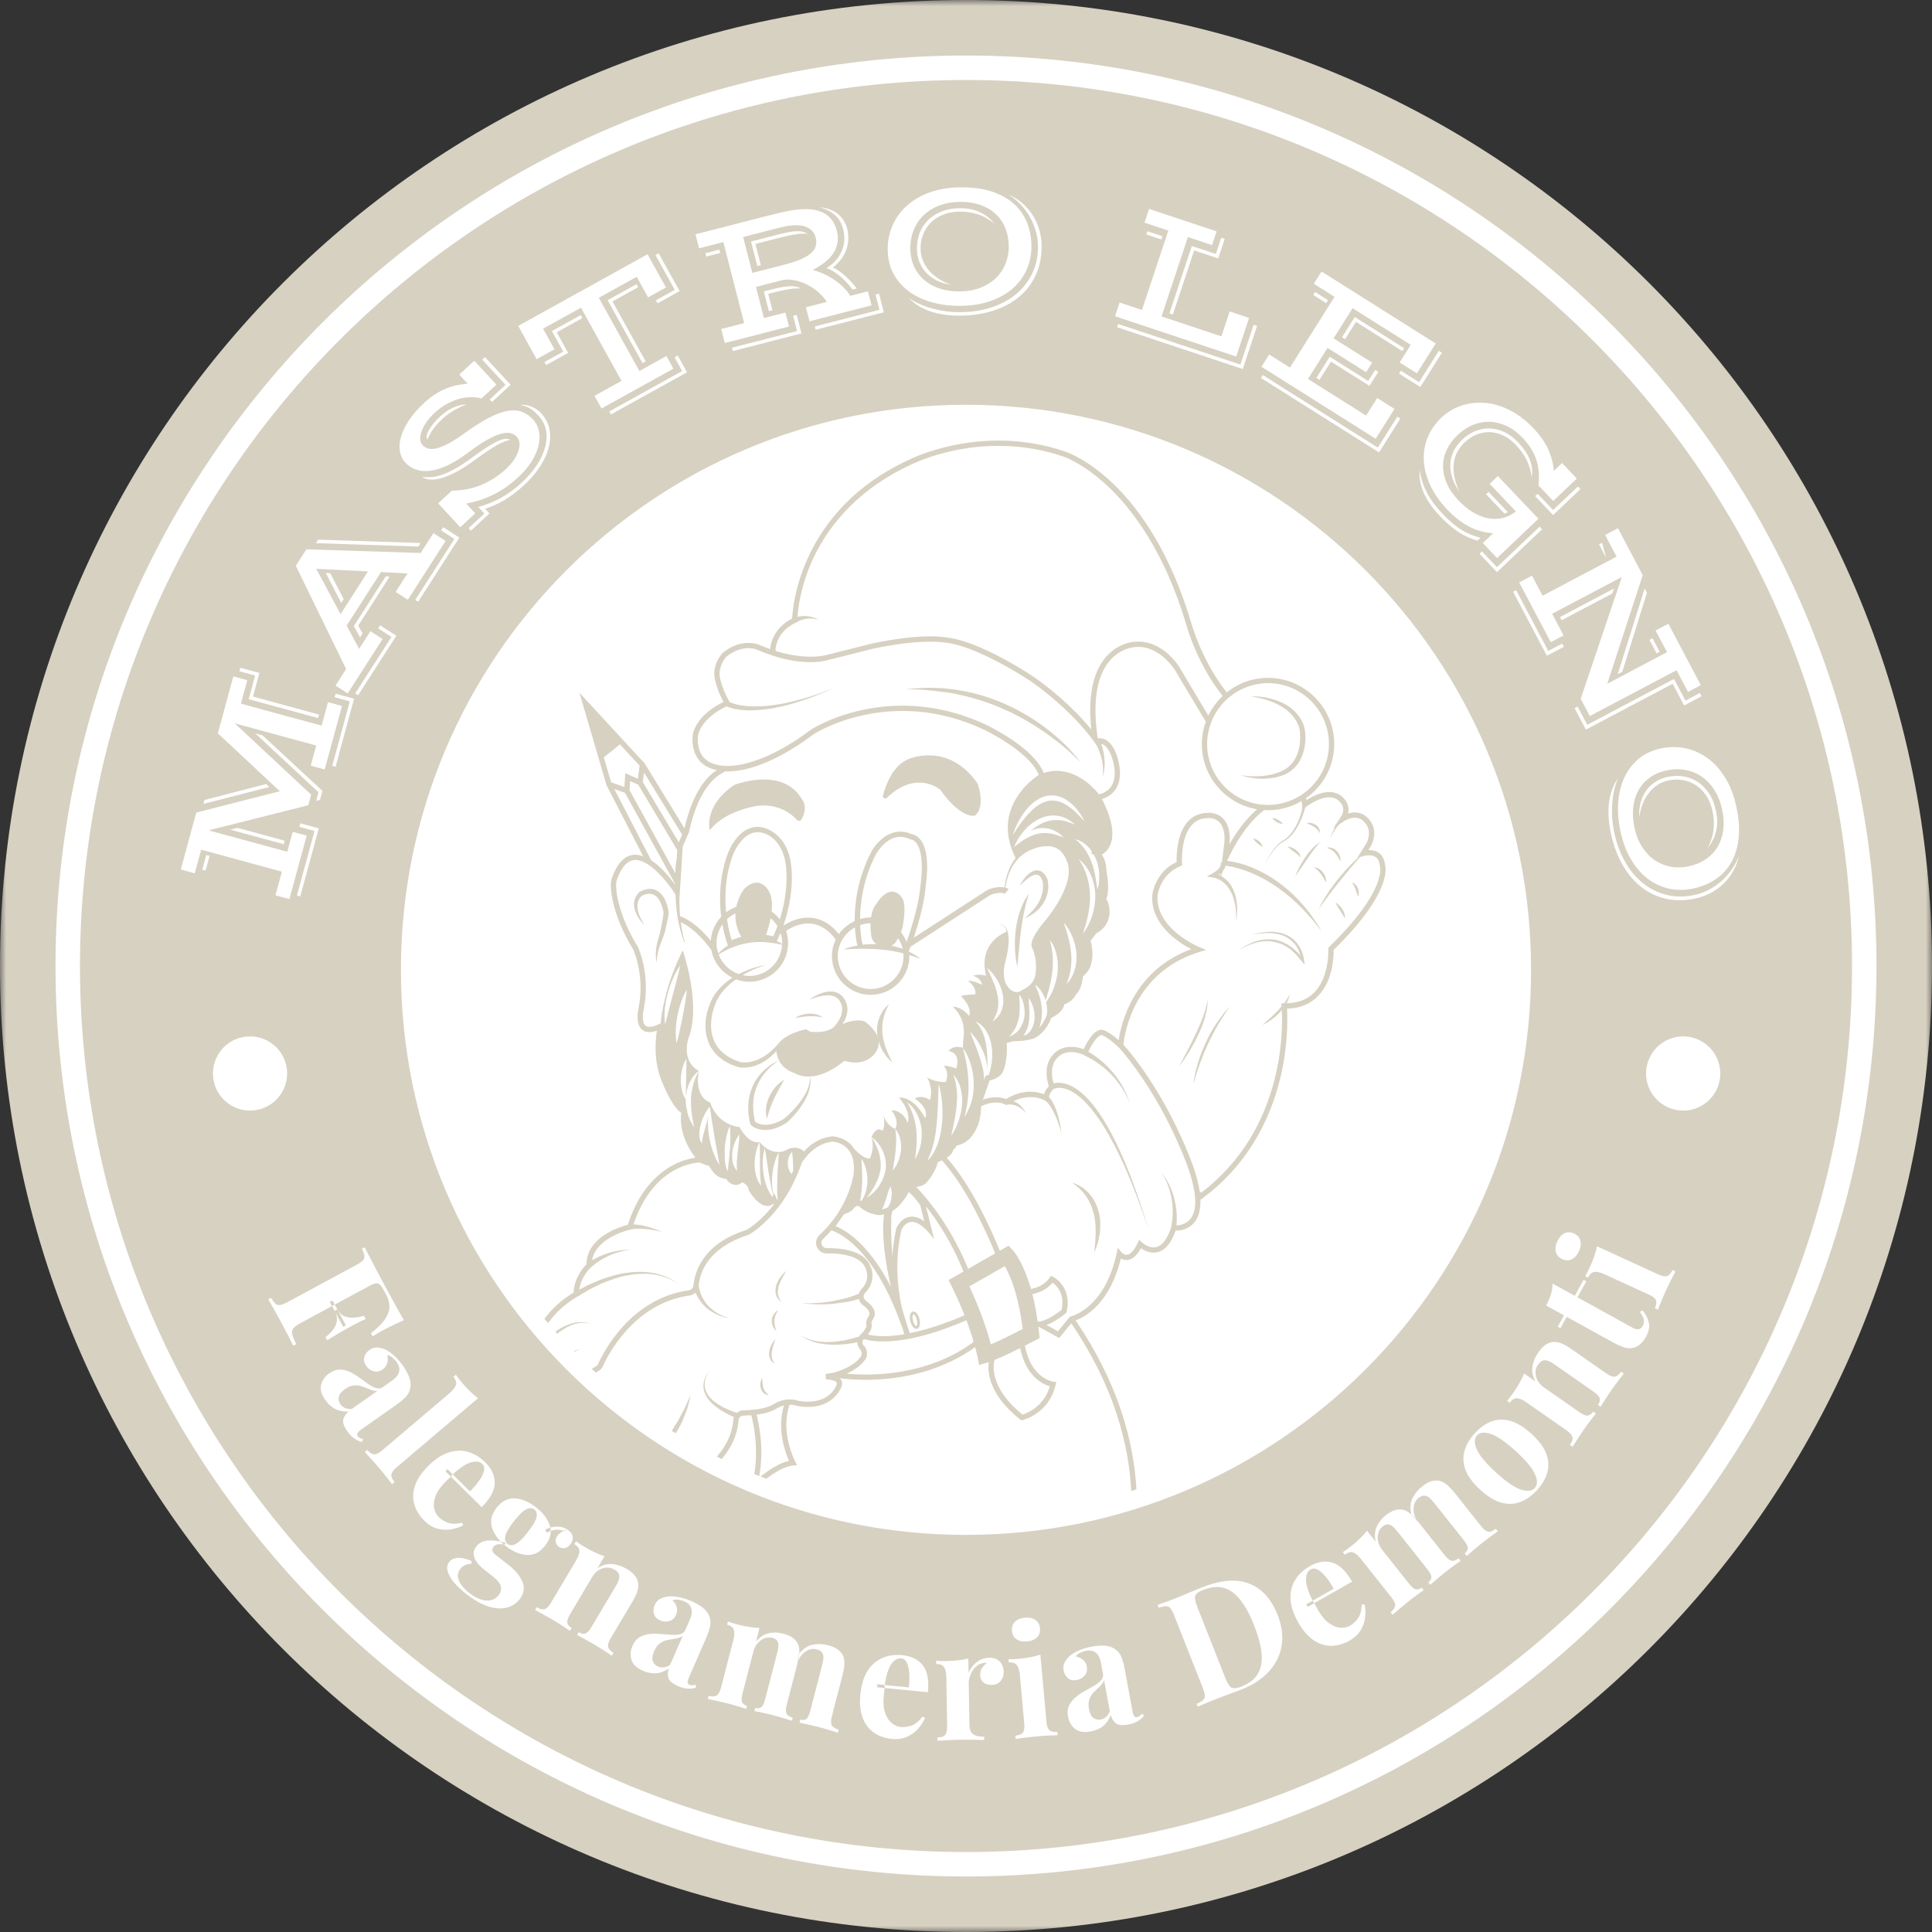 <svg xmlns="http://www.w3.org/2000/svg" xmlns:xlink="http://www.w3.org/1999/xlink" width="156" height="156" viewBox="0 0 156 156">
    <rect x="0" y="0" width="156" height="156" fill="#333333" stroke="none"/>
    <defs>
        <path id="dxfnp96nsa" d="M0 0L156 0 156 156 0 156z"/>
    </defs>
    <g fill="none" fill-rule="evenodd">
        <g>
            <g>
                <g>
                    <g transform="translate(-642, -2580) translate(-215, 2519) translate(857, 61)">
                        <mask id="fazyscxwqb" fill="#fff">
                            <use xlink:href="#dxfnp96nsa"/>
                        </mask>
                        <path fill="#D7D1C2" d="M0 78c0 43.078 34.922 78 78 78s78-34.922 78-78c0-43.079-34.922-78-78-78S0 34.92 0 78" mask="url(#fazyscxwqb)"/>
                    </g>
                    <path fill="#FFF" d="M20.19 83.683c-1.655 0-2.997 1.342-2.997 2.997 0 1.654 1.342 2.995 2.996 2.995 1.655 0 2.996-1.34 2.996-2.995s-1.34-2.997-2.996-2.997M78 32.683c25.199 0 45.626 20.428 45.626 45.626 0 25.2-20.427 45.627-45.626 45.627-25.198 0-45.626-20.427-45.626-45.627 0-25.198 20.428-45.626 45.626-45.626M28.246 56.629l-1.226-.334.077-.283 1.493.407-1.496 5.495-.267-.072 1.419-5.213zm-2.85 10.466l-1.226-.333.077-.284 1.494.407-1.497 5.496-.267-.073 1.419-5.213zm.322-3.125l-5.096-4.745.585.159 4.828 4.475-.198.728-.309.077.19-.694zm-5.638-7.514l.52-1.908-1.268-.346.077-.283 1.537.418-.52 1.909 5.333 1.453-.076.282-5.603-1.525zm-1.483 10.536l.577-.147 3.813 1.038-.077.282-4.313-1.173zm-2.173-2.082l.085-.31 4.984-1.295.252.244-5.321 1.361zm-.092 5.316l.323-1.188.268.073-.323 1.188-.268-.073zm5.91 2.065l.52-1.91-6.519-1.774-.52 1.909-1.127-.307 1.252-4.597 6.75-1.724-5.008-4.676 1.25-4.596 1.128.306-.515 1.895 6.517 1.775.516-1.896 1.128.308-1.396 5.127-1.128-.307.443-1.627-6.581-1.791 6.174 5.76-.232.855-8.052 2.024 6.356 1.73.438-1.612 1.128.307-1.396 5.128-1.127-.307zM36.691 43.516l-1.075-.691.167-.258 1.309.84-3.327 5.18-.234-.15 3.16-4.92zm-5.08 7.914l-1.076-.692.158-.246 1.31.84-3.09 4.81-.234-.15 2.932-4.562zm-3.038-.88l2.586-4.028.305.039-2.539 3.953.349.634-.202.314-.499-.912zm-2.264-4.285l.365.025 1.076 2.094-.193.303-1.248-2.422zm3.403-.123l-4.176-.216 1.962 3.663 2.214-3.447zm-4.027-2.569l8.278.273-.182.283-8.278-.271.182-.285zm1.407 11.784l.856-1.333-4.062-8.34.856-1.331 9.226.297 1.03-1.604.983.632-3.05 4.749-.984-.632.958-1.492-2.14-.112-2.776 4.323 1.009 1.877.914-1.425.983.63-2.82 4.391-.983-.63zM39.544 32.253l1.274-1.182-1.881-2.03.225-.208 2.071 2.232-1.5 1.392-.189-.204zm-.434 9.213l-.492-.53c.639-.173 1.248-.418 1.826-.735.58-.317 1.154-.74 1.723-1.269.434-.402.81-.837 1.13-1.304.318-.469.55-.943.692-1.42.144-.478.18-.947.108-1.404-.072-.458-.283-.877-.634-1.255-.211-.229-.428-.415-.65-.557-.223-.143-.492-.241-.811-.298.142-.019.288-.018.44.005.15.023.3.063.447.122.148.06.29.134.427.223.136.09.257.192.363.306.364.393.593.828.686 1.305.092.478.073.973-.06 1.484-.132.512-.367 1.024-.703 1.537-.337.516-.753 1.003-1.251 1.465-.56.517-1.103.932-1.632 1.243-.528.31-1.046.54-1.552.692l.357.385-1.5 1.39-.188-.203 1.274-1.182zm-4.582-5.978c-.07-.075-.094-.18-.073-.312.021-.131.08-.282.176-.45.096-.17.225-.353.386-.548.162-.197.35-.394.565-.593.327-.303.676-.532 1.047-.687.372-.156.724-.238 1.056-.247-.14.05-.292.113-.455.188-.164.076-.33.16-.5.254-.169.095-.335.198-.498.313-.164.115-.315.237-.455.366-.391.362-.684.692-.878.99-.195.295-.319.537-.37.726zm-.456 3.002c.268.043.54.053.82.027.278-.027.578-.099.899-.217.32-.117.669-.284 1.044-.5.376-.215.795-.493 1.253-.832.449-.329.84-.603 1.174-.82.335-.217.624-.384.869-.502.245-.116.453-.185.624-.205.173-.02.322.004.451.07-.16.037-.321.084-.482.145-.16.059-.354.152-.578.276-.224.125-.495.293-.81.506-.316.214-.707.49-1.172.828-.49.354-.948.642-1.372.863-.426.221-.81.382-1.156.479-.346.098-.65.135-.916.11-.265-.022-.48-.099-.648-.228zm1.307 2.154l1.102-1.022c.873-.014 1.673-.172 2.398-.475.725-.304 1.382-.729 1.974-1.276.258-.24.472-.484.64-.733.168-.25.291-.491.368-.724.077-.234.104-.45.083-.65-.022-.199-.095-.367-.22-.503-.146-.157-.33-.255-.554-.294-.222-.038-.494-.01-.814.087-.319.097-.688.267-1.107.509-.418.242-.894.564-1.429.966-.619.467-1.188.82-1.706 1.059-.518.238-.99.381-1.416.43-.424.048-.8.012-1.129-.109-.328-.12-.61-.307-.845-.56-.218-.237-.36-.527-.428-.873-.068-.345-.046-.728.067-1.146.11-.42.32-.867.625-1.342.306-.476.723-.959 1.254-1.451.308-.285.612-.523.914-.712.3-.19.597-.344.89-.463.293-.119.583-.207.87-.263.287-.057.57-.095.851-.117l-.68-.734 1.21-1.12 1.787 1.928-1.21 1.12c-.273-.078-.566-.115-.88-.108-.315.005-.637.055-.965.15-.327.096-.654.234-.979.416-.325.18-.632.406-.922.675-.305.283-.548.558-.727.828-.18.27-.308.52-.382.753-.075.231-.103.438-.082.617.02.18.079.323.175.426.122.132.274.226.454.282.182.054.407.05.679-.013.271-.062.597-.194.976-.396.38-.202.83-.492 1.353-.871.735-.528 1.383-.936 1.943-1.223.56-.288 1.057-.467 1.49-.54.432-.071.814-.044 1.145.083.332.129.634.339.904.63.205.223.352.501.441.838.088.335.094.709.018 1.118-.078.41-.25.846-.521 1.309-.27.464-.66.93-1.17 1.402-.318.295-.642.558-.973.788-.33.23-.667.43-1.012.6-.345.17-.7.315-1.064.432-.363.119-.741.214-1.135.285l.735.794-1.21 1.12-1.786-1.927zM52.964 24.247l1.52-.842-1.558-2.81.257-.142 1.692 3.053-1.776.984-.135-.243zm2.118 5.714l-.615-1.11.256-.144.751 1.355-6.135 3.399-.136-.243 5.88-3.257zm-6.02-5.723l2.328-1.29.135.243-2.071 1.148 2.679 4.836-.256.141-2.815-5.078zm-5.1 4.996l1.52-.842-.92-1.661 2.327-1.289.134.243-2.07 1.147.92 1.661-1.775.984-.136-.243zm4.043 2.728l2.18-1.208-3.274-5.908-3.058 1.694.92 1.661-1.442.8-1.487-2.683 10.443-5.787 1.487 2.683-1.442.8-.92-1.662-3.059 1.694 3.274 5.91 2.18-1.208.567 1.022-5.803 3.214-.566-1.022zM66.732 21.647c.293-.176.544-.382.75-.616.208-.234.369-.486.483-.757.115-.27.184-.554.206-.852.021-.296-.006-.594-.082-.891-.054-.208-.126-.402-.219-.585-.092-.183-.213-.348-.362-.499-.15-.15-.333-.285-.55-.405-.218-.12-.477-.224-.777-.313.321.033.607.1.857.198.25.1.466.227.65.38.183.155.333.329.45.521.119.193.206.401.264.623.07.273.101.55.095.827-.007.279-.055.553-.144.825-.09.273-.226.535-.407.787-.183.253-.412.488-.69.705.171.076.348.182.531.313.183.13.36.277.532.436.172.16.332.322.481.487.148.166.27.321.37.466l-.334.086c-.118-.165-.257-.337-.416-.515-.16-.178-.331-.346-.516-.505-.185-.158-.376-.301-.575-.428-.2-.128-.398-.224-.597-.288zm4.28 3.371l-.317-1.23.284-.073.385 1.5-5.501 1.412-.07-.268 5.218-1.34zm-9.335-1.485l.86-.22c.454-.116.866-.185 1.238-.201.371-.018.661.042.867.18-.142-.004-.281-.003-.419.001-.138.006-.29.022-.457.047-.168.025-.36.06-.578.106-.219.047-.479.109-.781.187l-.376.096.339 1.322-.283.074-.41-1.592zm-1.035-4.032l2.052-.527c.388-.099.714-.174.978-.225.265-.05.492-.077.684-.08.19-.005.354.013.489.05.136.04.268.096.393.175-.106-.018-.228-.028-.366-.027-.138 0-.305.014-.5.038-.196.025-.424.065-.685.12-.261.054-.57.128-.925.219l-1.767.453.44 1.712-.284.073-.509-1.981zm2.67 1.878c.567-.146 1.03-.299 1.387-.458.358-.16.633-.33.826-.513.193-.183.311-.378.356-.586.046-.208.038-.43-.023-.665-.074-.292-.246-.528-.515-.71-.268-.179-.644-.267-1.127-.263-.227.003-.476.032-.75.087-.273.054-.573.125-.9.209l-2.562.657.745 2.9 2.563-.658zm1.048 5.349l-.316-1.232.284-.073.385 1.5-5.537 1.423-.07-.27 5.254-1.348zm-7.402-6.28l1.128-.29.07.268-1.13.29-.068-.268zm1.276 6.118l1.852-.475-1.679-6.543-1.96.503-.29-1.131 5.814-1.494c.544-.14 1.037-.256 1.48-.35.443-.094.85-.153 1.222-.178.437-.026.819-.008 1.147.059.327.068.609.177.845.33.235.152.428.346.575.576.148.231.259.496.336.792.14.543.09 1.058-.148 1.547-.238.488-.673.926-1.304 1.314-.078.05-.16.098-.247.144-.087.045-.174.09-.263.138.284.068.578.17.881.31.303.137.592.3.867.486.274.185.525.388.75.61.226.221.405.45.536.687l1.434-.368.291 1.132-5.012 1.287-.29-1.132 1.69-.434c-.147-.234-.34-.463-.579-.688-.24-.225-.51-.424-.812-.599-.302-.174-.627-.308-.977-.405-.35-.094-.706-.13-1.068-.102l-2.285.587.645 2.512 1.731-.445.291 1.131-5.182 1.331-.291-1.132zM74.037 20.11c-.007-.449.062-.87.21-1.268.147-.396.368-.743.66-1.04.295-.297.654-.533 1.082-.71.427-.178.919-.271 1.476-.28.61-.01 1.152.092 1.625.306.473.213.873.525 1.203.933-.465-.368-.928-.621-1.387-.763-.459-.14-.938-.208-1.436-.2-.504.01-.952.094-1.345.257-.394.162-.723.38-.99.654-.267.275-.47.594-.607.957-.14.362-.205.745-.198 1.15.005.32.066.628.183.92.117.292.284.564.497.814.215.249.472.471.774.667.3.195.64.357 1.019.487-.435-.061-.825-.178-1.168-.35-.342-.172-.63-.385-.865-.64-.233-.254-.411-.542-.537-.864-.125-.322-.19-.665-.196-1.03m-.528-.014c.008.555.117 1.047.325 1.479.206.429.49.79.848 1.084.36.293.782.515 1.265.663.483.149 1.01.217 1.575.208.65-.011 1.222-.118 1.714-.323.493-.206.905-.477 1.238-.813.33-.336.579-.725.742-1.163.164-.437.243-.896.235-1.373-.009-.55-.11-1.047-.3-1.492-.19-.446-.457-.821-.802-1.13-.345-.309-.761-.544-1.25-.707-.49-.163-1.037-.238-1.642-.228-.587.008-1.124.106-1.611.292-.489.186-.907.444-1.256.776-.35.333-.62.73-.81 1.192-.19.464-.28.976-.271 1.535m-.15 3.954c.253.177.537.336.856.48.317.143.659.266 1.024.37.367.104.75.182 1.152.236.401.056.809.079 1.225.072.909-.015 1.744-.152 2.508-.409.762-.258 1.419-.623 1.969-1.09.55-.47.976-1.032 1.28-1.687.306-.655.452-1.389.438-2.202-.007-.404-.069-.803-.185-1.198-.116-.395-.277-.771-.484-1.128-.205-.357-.455-.69-.748-.996-.294-.307-.621-.574-.982-.802.419.183.793.416 1.123.7.33.285.609.606.84.961.23.357.408.745.532 1.162.124.416.19.847.197 1.296.014.842-.13 1.609-.428 2.3-.3.691-.732 1.284-1.299 1.778-.565.494-1.25.878-2.055 1.154-.805.277-1.705.423-2.701.44-.925.014-1.745-.096-2.462-.33-.717-.234-1.317-.604-1.8-1.107m-1.681-3.866c-.012-.666.109-1.303.361-1.907.25-.605.623-1.139 1.113-1.6.492-.46 1.1-.83 1.826-1.107s1.559-.424 2.497-.438c.976-.017 1.827.09 2.552.32.724.229 1.325.554 1.805.974.478.421.836.922 1.076 1.502.239.58.364 1.214.375 1.9.01.667-.107 1.292-.355 1.875-.246.584-.61 1.096-1.092 1.534-.483.439-1.08.789-1.79 1.048-.712.26-1.524.397-2.439.412-.786.013-1.534-.072-2.243-.256-.709-.182-1.335-.464-1.88-.842-.543-.378-.977-.852-1.3-1.421-.326-.57-.494-1.235-.506-1.994M96.234 19.863l1.94.644.437-1.316.28.091-.526 1.581-1.94-.645-1.721 5.178-.279-.093 1.809-5.44zm-3.589-1.193l1.216.405-.087.263-1.217-.406.088-.262zm7.511 10.769l1.07-3.216.277.093-1.156 3.479-10.148-3.374.088-.263 9.87 3.28zM90.4 24.426l1.808.601 2.131-6.41-1.927-.64.37-1.11 5.452 1.813-.368 1.11-1.948-.649-2.13 6.411 4.834 1.607.667-2.01 1.565.52-1.036 3.118-9.787-3.252.37-1.11zM113.114 29.932l1.47.926 1.596-2.533.248.157-1.745 2.767-1.717-1.083.148-.234zm-3.723-4.333l3.986 2.513-.148.234-3.739-2.357-.88 1.396-.248-.156 1.029-1.63zm-2.022 3.206l3.107 1.957.564-.894.249.156-.714 1.13-3.105-1.959-.927 1.47-.249-.155 1.075-1.705zm-1.184-5.228l1.042.657-.148.235-1.042-.657.148-.235zm-3.702 5.047l1.674 1.056 3.603-5.714-1.675-1.056.624-.988 9.22 5.813-1.52 2.41-1.395-.88.897-1.421-4.694-2.96-1.535 2.435 3.113 1.961-.487.773-3.113-1.963-1.581 2.508 4.693 2.96.896-1.422 1.395.88-1.518 2.41-9.22-5.813.623-.99zm8.77 7.516l1.574-2.496.247.156-1.72 2.73-9.543-6.015.148-.236 9.294 5.86zM124.155 39.867l1.252 1.318 2.007-1.906.202.212-2.209 2.097-1.453-1.53.201-.19zm-3.96-.15l1.555 1.636c-.028.014-.069.033-.121.06-.052.025-.1.046-.146.063l-1.489-1.568.201-.19zm.678 6.079l3.447-3.275.2.214-3.647 3.465-1.413-1.488.202-.193 1.211 1.277zm-2.803-10.299c.322-.304.671-.533 1.05-.687.377-.154.764-.226 1.158-.217.395.01.79.105 1.18.29.393.182.765.458 1.115.826.242.255.443.505.603.747.16.242.282.48.368.71.086.233.14.464.16.694.02.23.013.461-.02.695-.037-.273-.091-.526-.16-.758-.069-.23-.155-.451-.258-.663-.104-.212-.23-.419-.376-.619-.147-.2-.32-.406-.518-.615-.32-.336-.66-.586-1.02-.75-.36-.163-.72-.25-1.081-.257-.36-.008-.712.058-1.055.2-.343.14-.658.345-.944.617-.246.235-.445.492-.597.77-.152.279-.249.583-.291.913-.043.33-.028.687.044 1.07s.207.797.407 1.24c-.26-.38-.45-.757-.572-1.133-.123-.375-.174-.743-.156-1.101.02-.36.108-.704.266-1.036.158-.333.39-.644.697-.936zm-1.686-1.774c.294-.28.62-.512.982-.7.362-.188.748-.326 1.157-.41.409-.087.836-.116 1.28-.09.444.026.893.116 1.347.273.453.156.903.379 1.352.67.449.293.883.66 1.303 1.103.56.588.964 1.167 1.217 1.735.252.57.399 1.141.44 1.716l.668-.634 1.19 1.253-1.906 1.812-1.191-1.254c.043-.358.053-.704.03-1.035-.023-.33-.083-.655-.18-.971-.098-.314-.24-.624-.426-.93-.187-.305-.42-.605-.703-.904-.418-.439-.857-.763-1.318-.973-.46-.21-.921-.318-1.381-.325-.46-.007-.908.08-1.344.266-.436.184-.836.449-1.2.795-.377.359-.667.748-.87 1.172-.204.421-.309.86-.313 1.318-.007.458.091.923.294 1.398.202.475.524.944.965 1.408.394.414.796.74 1.206.978.41.237.814.39 1.212.46.4.07.785.057 1.159-.038.372-.095.723-.268 1.05-.517l-2.12-2.231.66-.63 3.277 3.45-3.341 3.173-1.15-1.212.84-.8c-.292-.01-.59-.054-.891-.128-.302-.073-.607-.184-.917-.333-.307-.148-.62-.339-.934-.57-.317-.235-.63-.516-.943-.845-.63-.662-1.101-1.337-1.414-2.023-.313-.687-.482-1.356-.508-2.003-.026-.65.083-1.268.326-1.853s.609-1.109 1.095-1.57zm-1.752 4.252c.054.333.129.648.224.946.094.296.216.588.367.874.15.286.333.571.546.856.214.284.465.58.755.885.249.262.494.495.736.7.242.206.486.386.733.538.246.153.497.283.751.388.254.106.52.191.799.258l-.244.231c-.568-.153-1.092-.392-1.571-.715-.48-.324-.95-.731-1.415-1.22-.62-.652-1.067-1.283-1.341-1.894-.276-.612-.389-1.227-.34-1.847zM133.433 51.537l.576 1.09-.246.129-.575-1.089.245-.13zm-.453-3.673l-1.984 6.378-.374.197 2.177-6.918.18.343zm-3.62-4.04l.33 1.219-.575-1.089.245-.13zm-1.198 14.7l7.007-3.701.924 1.75 1.162-.614.137.26-1.407.743-.924-1.75-7.007 3.7-.914-1.73.245-.13.777 1.472zm2.165-11.007l-.147.409-4.08 2.155-.138-.258 4.365-2.306zm-6.625-1.036l.855 1.62 5.974-3.154-.924-1.75 1.033-.545 2.003 3.79-2.863 8.766 4.824-2.549-.924-1.749 1.033-.546 2.619 4.958-1.034.545-.923-1.749-7.007 3.7-.735-1.393 3.325-9.84-5.63 2.975.924 1.75-1.034.545-2.55-4.828 1.034-.546zm1.311 6.08l1.124-.594.137.26-1.369.722-2.728-5.165.245-.13 2.591 4.908zM134.652 62.73c.438-.094.867-.107 1.284-.039.418.067.8.217 1.149.447.348.23.65.537.908.922.256.384.443.849.56 1.393.128.599.133 1.15.015 1.654-.119.506-.346.96-.684 1.362.271-.528.43-1.03.48-1.509.05-.478.022-.96-.082-1.448-.106-.492-.277-.914-.512-1.27-.236-.354-.513-.635-.834-.844-.321-.208-.673-.345-1.056-.41-.382-.066-.771-.056-1.166.029-.314.067-.604.185-.868.358-.264.172-.499.386-.702.645-.204.26-.371.554-.505.888-.132.333-.225.698-.28 1.095-.024-.44.015-.845.118-1.213.102-.37.255-.694.46-.973.204-.278.45-.51.743-.695.29-.185.616-.316.972-.392m-.089-.52c-.542.116-1.004.317-1.386.604-.382.287-.682.634-.901 1.044-.218.409-.353.865-.404 1.368-.052.504-.019 1.032.101 1.587.137.635.352 1.174.649 1.617.298.444.642.797 1.037 1.057.394.26.823.428 1.284.504.462.076.927.063 1.394-.036.537-.115 1.006-.31 1.405-.583.4-.273.718-.608.954-1.007.235-.397.385-.852.45-1.363.065-.51.034-1.063-.094-1.655-.123-.573-.323-1.082-.6-1.525-.276-.443-.61-.802-1.004-1.08-.393-.278-.835-.467-1.326-.563-.492-.097-1.011-.087-1.559.03m-.441-1.78c.652-.139 1.299-.144 1.942-.015.643.13 1.238.39 1.786.783.547.392 1.026.918 1.438 1.577.413.659.718 1.447.915 2.363.205.956.265 1.81.18 2.567-.085.755-.287 1.409-.607 1.959s-.741 1-1.264 1.346c-.523.349-1.12.594-1.792.737-.652.14-1.287.146-1.908.017-.62-.13-1.192-.39-1.716-.776-.524-.387-.983-.906-1.375-1.552-.393-.648-.686-1.42-.877-2.313-.164-.77-.226-1.519-.184-2.25.043-.732.197-1.4.463-2.007.265-.607.646-1.124 1.141-1.554.496-.428 1.116-.722 1.858-.881m-3.466 2.4c-.124.282-.226.592-.305.93-.08.34-.133.7-.164 1.078-.031.378-.034.77-.01 1.175.024.404.08.81.167 1.216.19.889.487 1.682.888 2.38.401.7.885 1.274 1.452 1.721.566.448 1.2.758 1.903.93.7.172 1.449.173 2.245.001.394-.084.774-.22 1.14-.411.364-.192.701-.423 1.012-.694.31-.271.587-.58.831-.928.245-.348.444-.72.598-1.117-.1.445-.256.857-.471 1.236-.215.38-.476.716-.78 1.011-.306.294-.65.544-1.035.746-.385.203-.797.352-1.235.445-.823.177-1.603.185-2.34.027-.735-.16-1.4-.47-1.995-.93-.593-.46-1.104-1.057-1.53-1.794-.427-.736-.746-1.59-.954-2.565-.194-.903-.245-1.728-.154-2.478.09-.749.336-1.41.737-1.979M27.929 107.011l-.22.119-1.08-2 .22-.12 1.08 2.001zm1.599-.507c-.433.196-.76.354-.977.477-.218.122-.42.233-.602.332-.183.098-.383.21-.6.337-.215.125-.523.315-.926.57l-.136-.253c.233-.181.433-.38.601-.593.17-.215.272-.45.309-.705.037-.257-.024-.532-.182-.826l.22-.118c.158.293.365.485.621.574.256.088.52.119.794.089.273-.03.52-.075.742-.138l.136.254zm3.089.094c-.346.15-.676.301-.99.456-.313.154-.555.277-.723.368-.169.092-.322.179-.462.263-.139.085-.258.159-.356.221l-.137-.253c.52-.403.899-.778 1.134-1.122.235-.346.356-.677.363-.997.007-.322-.08-.65-.262-.988l-.195-.363c-.116-.212-.22-.364-.317-.454-.096-.09-.208-.123-.339-.1-.13.02-.308.095-.534.217l-5.52 2.978c-.286.153-.483.296-.59.43-.109.135-.139.298-.092.49.047.192.156.455.326.789l-.241.13c-.116-.23-.266-.528-.453-.891-.187-.364-.387-.743-.6-1.139-.17-.315-.34-.62-.509-.917-.17-.296-.323-.564-.461-.802l.22-.119c.142.226.265.387.373.48.107.094.237.125.391.095.154-.03.363-.118.627-.26l5.453-2.942c.271-.146.46-.273.567-.382.106-.112.15-.238.133-.385-.017-.147-.084-.336-.199-.568l.22-.118c.206.4.43.834.672 1.299.241.466.473.904.695 1.314.221.41.4.74.533.99.182.336.391.719.625 1.145.235.428.452.806.648 1.135zM27.478 113.377c.091.13.207.228.347.298.14.069.327.104.561.103l2.095-1.474c-.194.014-.388-.02-.584-.102-.194-.081-.398-.163-.612-.24-.213-.08-.437-.113-.673-.1-.234.012-.489.115-.761.306-.293.207-.46.415-.5.626-.04.211.003.405.127.583m-1.207-.327c-.321-.458-.434-.87-.34-1.243.095-.372.313-.677.654-.917.292-.206.578-.307.855-.304.277.003.55.07.818.196.267.127.524.281.767.462.244.179.48.349.709.508.23.159.442.27.637.331.196.06.372.036.529-.073l.797-.561c.177-.125.315-.265.414-.422.099-.156.143-.32.136-.49-.01-.173-.082-.355-.216-.545-.096-.137-.21-.26-.343-.37-.134-.11-.276-.177-.426-.204.065.238.066.46 0 .664-.064.204-.186.368-.363.493-.232.163-.472.212-.721.147-.249-.064-.45-.205-.604-.424-.172-.244-.225-.485-.161-.718.065-.234.206-.427.424-.58.198-.14.396-.205.595-.196.198.006.418.059.658.154.244.114.49.285.741.51.251.226.486.496.707.809.22.313.386.62.5.917.112.297.143.591.092.88-.047.268-.167.505-.361.714-.195.207-.466.434-.813.678l-2.78 1.954c-.164.115-.268.215-.311.296-.045.082-.038.165.02.246.047.067.11.12.187.158.077.038.158.066.244.087l-.101.225c-.224-.056-.433-.156-.63-.297-.197-.143-.376-.33-.54-.562-.286-.407-.394-.737-.32-.987.074-.25.216-.456.43-.616-.4.026-.754-.038-1.064-.19-.313-.153-.585-.396-.82-.73M38.598 112.9l-6.573 5.58c-.266.224-.408.425-.425.598-.017.172.068.369.257.592l-.2.17c-.096-.126-.242-.313-.437-.563-.195-.25-.398-.498-.608-.746-.21-.248-.427-.494-.649-.735-.222-.243-.39-.426-.505-.547l.2-.17c.189.224.37.34.543.351.174.01.394-.096.661-.323l5.429-4.608c.285-.243.46-.465.524-.666.064-.202-.004-.42-.203-.655l.199-.17c.154.22.311.424.473.616.221.259.442.497.664.714.221.216.438.403.65.563M39.179 118.074c.52.516.777 1.074.768 1.674-.008.602-.358 1.25-1.05 1.95l-2.921-2.891.149-.188 1.82 1.803c.293-.284.54-.57.743-.857.2-.287.33-.548.388-.784.058-.235.013-.427-.135-.573-.207-.205-.513-.25-.915-.132-.403.117-.918.462-1.546 1.037l-.025.08c-.076.065-.154.135-.234.21-.08.073-.16.15-.241.234-.405.408-.674.797-.81 1.165-.138.37-.174.699-.11.991.063.29.187.528.37.709.177.176.415.323.713.442.298.12.685.121 1.162.007l.106.212c-.293.155-.622.262-.987.323-.365.06-.733.042-1.104-.056-.371-.099-.723-.311-1.056-.64-.402-.398-.672-.835-.81-1.312-.137-.476-.12-.975.05-1.497.17-.522.523-1.052 1.056-1.591.545-.55 1.093-.918 1.642-1.1.55-.182 1.078-.201 1.585-.056.507.144.971.424 1.392.84M44.155 123.757l-.142-.223c.298-.179.623-.268.977-.266.353.002.658.103.913.304.21.164.324.345.342.545.018.2-.044.39-.188.575-.154.197-.321.3-.5.314-.18.013-.335-.032-.466-.135-.111-.088-.184-.208-.217-.36-.034-.154.006-.316.12-.487.111-.17.33-.335.655-.493l.023.112c-.321-.103-.592-.143-.811-.118-.22.023-.456.1-.706.232m-3.183.903c.177.138.393.147.648.024.255-.124.588-.447.999-.973.41-.523.645-.924.703-1.2.06-.278 0-.486-.177-.625-.17-.134-.385-.14-.643-.02-.26.12-.593.443-1.004.967-.41.525-.645.927-.699 1.207-.055.28.002.486.173.62m-.14.177c-.556-.437-.922-.929-1.098-1.473-.176-.545-.054-1.087.367-1.624.426-.544.924-.794 1.494-.751.567.044 1.13.284 1.689.72.563.442.933.933 1.108 1.471.175.54.05 1.081-.376 1.627-.422.537-.917.787-1.484.749-.569-.038-1.135-.278-1.7-.72m-3.187 3.867c-.406-.318-.741-.636-1.005-.954-.264-.319-.431-.62-.501-.902-.07-.282-.025-.524.134-.728.159-.203.393-.313.703-.328.31-.019.68.07 1.113.26l-.035.226c-.202.001-.375.038-.52.108-.147.07-.268.17-.365.293-.217.276-.256.586-.12.931.138.346.422.688.855 1.027.295.231.59.398.884.502.295.103.57.13.829.077.257-.051.476-.192.655-.422.155-.197.213-.419.173-.665-.038-.248-.274-.542-.707-.881l-.61-.477c-.268-.21-.48-.423-.634-.639-.154-.216-.236-.431-.247-.647-.012-.215.06-.42.214-.618.216-.275.514-.433.895-.473.38-.04.855.014 1.426.165l.036.156c-.186-.019-.368-.027-.545-.022-.178.003-.32.074-.428.211-.165.21-.116.418.147.623l1.072.84c.543.426.917.88 1.121 1.362.204.483.124.958-.24 1.423-.252.32-.59.539-1.012.653-.422.112-.911.086-1.468-.08-.558-.168-1.164-.508-1.82-1.021M50.594 126.678c.3.179.524.361.668.549.145.188.233.379.264.571.034.204.013.43-.061.677-.074.247-.22.553-.436.918l-1.718 2.887c-.179.301-.249.537-.208.705.04.17.185.329.435.478l-.133.225c-.133-.088-.33-.218-.597-.39-.266-.174-.53-.339-.795-.496-.273-.162-.542-.315-.81-.46l-.612-.327.134-.226c.215.128.397.164.547.107.15-.056.314-.234.493-.534l1.986-3.34c.106-.18.18-.346.224-.5.043-.152.04-.295-.009-.425-.048-.131-.165-.251-.35-.361-.301-.18-.624-.212-.968-.097-.345.115-.624.351-.837.709l-1.775 2.985c-.179.3-.256.531-.23.691.025.162.142.304.35.427l-.134.225-.547-.361c-.241-.158-.494-.316-.76-.473-.271-.162-.553-.323-.846-.482-.292-.16-.513-.278-.66-.356l.134-.227c.25.15.46.201.627.156.168-.046.34-.219.52-.52l2.011-3.382c.192-.322.286-.588.28-.8-.005-.211-.14-.396-.404-.553l.133-.226c.217.158.432.3.647.428.3.18.589.334.865.464s.54.236.792.318l-.575.966c.396-.258.793-.37 1.19-.338.397.033.785.162 1.165.388M53.123 134.563c.145.063.296.088.451.075.156-.014.334-.082.532-.204l1.025-2.348c-.158.114-.342.186-.551.217-.209.03-.426.069-.649.111-.223.044-.432.133-.626.266-.195.132-.36.353-.492.657-.144.328-.177.594-.101.795.075.201.213.345.41.431m-1.2.347c-.511-.222-.824-.518-.936-.885-.113-.367-.085-.74.081-1.123.144-.328.334-.562.574-.704.239-.14.505-.227.8-.257.295-.03.593-.03.895-.005.301.029.592.05.87.067.28.018.518.002.717-.048.198-.05.336-.162.414-.338l.388-.893c.088-.198.133-.39.136-.574.003-.185-.043-.35-.14-.49-.097-.143-.253-.261-.466-.354-.153-.067-.315-.112-.486-.138-.17-.024-.327-.008-.47.048.18.17.295.358.346.566.05.208.032.411-.056.61-.113.26-.292.427-.538.5-.247.075-.491.06-.736-.048-.274-.12-.444-.296-.511-.53-.066-.233-.046-.473.06-.716.097-.222.233-.38.406-.478.174-.096.388-.166.644-.21.268-.028.566-.01.898.052.331.062.673.172 1.024.324.35.153.651.328.903.524.25.196.429.43.537.705.099.252.12.518.061.797-.059.28-.172.613-.342 1.002l-1.36 3.115c-.08.183-.117.322-.113.413.005.093.054.16.145.2.076.033.157.046.242.037.086-.007.17-.025.255-.051l.03.245c-.221.066-.452.09-.693.072-.242-.02-.492-.086-.751-.2-.458-.2-.721-.425-.788-.677-.068-.252-.052-.502.047-.75-.327.23-.664.36-1.009.392-.345.031-.705-.036-1.079-.2M66.851 132.844c.34.088.602.201.79.341.187.139.327.297.418.476.09.187.13.41.123.67-.007.262-.063.593-.168.996l-.844 3.253c-.088.338-.089.583-.003.734.085.152.27.264.551.337l-.065.255c-.152-.049-.38-.117-.682-.21-.303-.092-.604-.176-.902-.254-.29-.075-.578-.143-.863-.204l-.649-.136.066-.253c.217.056.385.035.5-.064.117-.1.218-.318.306-.656l.976-3.761c.052-.202.079-.381.082-.54.002-.158-.036-.294-.115-.405-.079-.111-.223-.194-.432-.247-.316-.082-.625-.014-.932.204-.305.216-.514.527-.627.928l.132-.754c.342-.428.715-.68 1.118-.755.402-.077.81-.061 1.22.045m-3.64-.945c.339.088.602.202.79.342.188.139.327.297.418.475.09.188.13.411.123.671-.007.26-.063.593-.168.996l-.844 3.253c-.087.339-.095.582-.021.73.073.147.24.256.497.322l-.066.255c-.143-.046-.36-.114-.651-.201-.291-.09-.578-.17-.86-.243-.291-.076-.578-.144-.863-.205-.286-.061-.502-.106-.649-.136l.066-.254c.217.056.384.036.5-.064.117-.1.218-.318.306-.656l.976-3.76c.052-.202.08-.382.088-.54.006-.157-.027-.29-.096-.399-.072-.108-.2-.186-.385-.235-.21-.054-.419-.044-.627.03-.21.076-.396.206-.56.39-.164.188-.28.413-.35.679l-.872 3.361c-.087.34-.103.58-.046.724.058.143.19.243.4.298l-.065.253c-.127-.041-.324-.103-.59-.185-.268-.082-.542-.16-.825-.232-.306-.08-.622-.156-.947-.227-.326-.072-.57-.125-.734-.158l.067-.254c.281.073.497.065.645-.026.148-.091.266-.305.353-.644l.989-3.81c.094-.362.109-.644.046-.846-.065-.201-.246-.342-.543-.419l.064-.253c.253.09.5.167.741.23.34.089.66.156.96.205.302.048.585.076.85.084l-.282 1.09c.297-.354.634-.574 1.01-.662.375-.088.76-.08 1.155.021M72.858 133.648c.73.072 1.28.344 1.652.815.372.472.51 1.197.413 2.176l-4.09-.402-.001-.24 2.548.251c.049-.405.061-.783.037-1.132-.025-.35-.089-.635-.192-.854-.105-.22-.26-.34-.467-.36-.29-.028-.555.13-.794.474-.239.345-.42.938-.545 1.78l.03.079c-.019.097-.035.2-.05.308-.014.107-.028.22-.038.335-.056.572-.021 1.045.105 1.417.126.371.306.65.539.836.233.187.477.293.734.318.249.024.526-.011.833-.106.306-.096.609-.338.907-.727l.215.096c-.13.305-.318.596-.562.875-.245.276-.543.493-.893.651-.35.158-.758.215-1.222.17-.563-.056-1.049-.226-1.456-.508-.408-.283-.71-.68-.906-1.194-.196-.513-.257-1.147-.182-1.9.075-.772.268-1.402.58-1.89.312-.487.71-.835 1.195-1.043.485-.207 1.022-.283 1.61-.225M79.887 133.854c.265-.005.483.049.651.158.17.11.294.251.376.425.082.173.124.357.128.548.005.308-.081.561-.256.76-.176.198-.41.3-.702.305-.291.005-.52-.065-.684-.207-.165-.144-.25-.337-.253-.577-.004-.233.045-.428.147-.584.101-.156.23-.29.387-.4-.117-.031-.234-.025-.35.018-.216.037-.408.142-.576.316-.168.173-.3.378-.396.612-.096.235-.142.465-.138.69l.054 3.31c.006.399.107.669.305.807.199.138.493.204.884.198l.005.262c-.192-.006-.47-.011-.837-.017-.367-.007-.75-.007-1.15 0-.333.005-.67.016-1.011.035-.341.017-.6.032-.774.044l-.004-.263c.29-.005.496-.07.614-.197.12-.128.175-.366.17-.716l-.063-3.934c-.007-.375-.067-.65-.182-.828-.116-.178-.328-.263-.635-.258l-.005-.262c.267.02.526.028.775.024.35-.006.677-.025.98-.059.303-.034.584-.082.84-.146l.02 1.163c.096-.227.226-.433.39-.619.163-.185.352-.333.567-.44.215-.108.456-.163.723-.168M82.757 130.62c.348-.03.631.03.85.181.218.152.342.376.369.675.027.299-.053.543-.242.731-.187.189-.455.299-.804.33-.348.032-.632-.03-.85-.18-.22-.152-.341-.377-.37-.675-.025-.3.055-.543.242-.73.188-.19.457-.3.805-.331m1.248 2.985l.49 5.413c.031.348.112.578.244.692.131.115.342.157.633.13l.023.263c-.158.006-.393.016-.706.033-.312.014-.63.038-.953.067-.324.029-.65.064-.981.106-.33.043-.58.076-.744.1l-.023-.262c.29-.026.49-.107.599-.242.109-.135.148-.377.116-.725l-.354-3.92c-.035-.373-.115-.643-.243-.812-.128-.168-.346-.239-.653-.21l-.024-.262c.268.001.526-.01.776-.033.348-.031.673-.075.972-.131.3-.056.577-.125.828-.207M88.873 138.845c.156-.028.294-.092.416-.19.121-.1.23-.255.326-.467l-.463-2.518c-.068.18-.18.343-.336.487-.156.142-.314.294-.475.455-.16.161-.284.352-.371.57-.087.22-.1.493-.04.82.065.353.185.592.36.715.176.125.37.168.583.128m-.802.961c-.549.1-.972.03-1.27-.21-.3-.242-.486-.568-.562-.977-.064-.353-.037-.654.082-.905.12-.25.293-.47.52-.661.227-.19.474-.358.74-.504.265-.146.518-.29.758-.431.241-.143.43-.29.567-.441.137-.153.188-.323.154-.512l-.176-.958c-.04-.213-.11-.396-.21-.552-.1-.155-.231-.265-.39-.329-.16-.062-.356-.073-.585-.031-.163.03-.323.083-.478.158-.156.075-.278.175-.364.3.244.04.445.133.603.278.158.144.257.322.295.536.052.278-.005.517-.166.716-.162.2-.375.323-.637.372-.295.054-.536.002-.72-.153-.186-.157-.302-.366-.35-.628-.045-.238-.022-.445.07-.623.09-.177.227-.355.415-.534.205-.172.463-.326.773-.46.31-.133.653-.233 1.03-.304.377-.068.723-.092 1.041-.07.317.022.598.117.84.284.223.154.388.362.496.626.108.264.2.605.278 1.022l.614 3.343c.036.196.082.332.138.406.056.074.134.102.232.085.081-.016.156-.05.223-.105.064-.054.125-.117.181-.185l.16.185c-.144.18-.322.329-.533.448-.21.119-.455.204-.734.255-.492.091-.835.051-1.032-.12-.197-.172-.323-.387-.38-.648-.143.374-.348.669-.618.888-.269.22-.604.366-1.005.439M97.13 128.385c-.358.141-.565.299-.62.473-.057.175-.005.463.154.866l2.293 5.81c.16.403.321.647.486.735.164.087.424.06.78-.081.652-.255 1.104-.612 1.36-1.066.254-.455.346-1.008.277-1.66-.07-.654-.272-1.402-.605-2.247-.514-1.302-1.098-2.19-1.751-2.666-.654-.476-1.446-.532-2.375-.164m-.071-.214c1.526-.603 2.798-.704 3.816-.303 1.017.399 1.78 1.245 2.292 2.54.332.843.443 1.654.328 2.428-.115.775-.45 1.474-1.007 2.096-.555.623-1.318 1.125-2.285 1.507-.186.074-.454.173-.804.297-.349.125-.651.238-.907.337-.341.136-.675.27-1.002.403-.328.135-.586.247-.774.34l-.09-.232c.241-.115.414-.219.52-.314.105-.096.152-.222.14-.377-.013-.156-.075-.374-.184-.654l-2.276-5.763c-.113-.286-.217-.49-.314-.608-.096-.119-.218-.177-.365-.177-.148 0-.344.043-.586.13l-.092-.233.795-.28c.334-.118.662-.246.985-.382.275-.118.588-.25.937-.397.35-.147.64-.267.873-.358M105.761 126.463c.638-.363 1.244-.459 1.82-.289.576.172 1.107.683 1.593 1.538l-3.572 2.032-.14-.194 2.227-1.266c-.195-.359-.403-.674-.624-.946-.222-.271-.438-.467-.65-.586-.212-.12-.409-.127-.59-.025-.252.144-.377.427-.373.845.004.42.197 1.009.581 1.769l.07.045c.042.092.088.186.138.281.05.097.104.197.161.297.285.5.586.866.904 1.096.318.23.627.354.924.373.297.016.558-.037.783-.165.216-.124.423-.314.619-.568.195-.255.301-.627.32-1.117l.233-.046c.07.325.084.67.044 1.038-.04.369-.158.718-.353 1.048-.194.332-.494.613-.9.843-.492.28-.986.422-1.482.427-.496.005-.972-.146-1.429-.452-.456-.305-.871-.788-1.246-1.447-.384-.673-.589-1.298-.616-1.878-.027-.578.097-1.091.373-1.54.277-.45.671-.82 1.185-1.113M114.82 120.034c.275-.218.523-.36.747-.426.224-.066.434-.08.633-.047.202.042.406.143.609.306.204.162.435.407.694.733l2.09 2.632c.217.275.411.422.584.445.172.023.372-.056.6-.238l.164.206c-.13.092-.322.232-.578.418-.256.187-.504.377-.745.568-.235.186-.463.376-.683.566-.22.191-.387.336-.5.437l-.163-.206c.176-.14.26-.287.25-.438-.008-.152-.12-.366-.338-.64l-2.417-3.043c-.13-.163-.257-.293-.381-.39-.125-.098-.256-.148-.392-.151-.136-.004-.289.06-.458.195-.254.202-.387.491-.398.865-.01.376.11.73.363 1.06l-.523-.557c-.134-.532-.11-.981.07-1.349.182-.366.44-.682.772-.946m-2.945 2.338c.274-.219.523-.36.747-.426.224-.067.435-.082.632-.047.203.041.406.143.61.305.203.164.435.407.694.733l2.09 2.633c.216.273.406.426.569.456.162.031.348-.037.557-.203l.163.206c-.123.087-.307.22-.553.4-.247.178-.483.358-.712.54-.235.186-.462.375-.682.566-.222.19-.387.336-.5.436l-.162-.206c.176-.139.259-.286.25-.438-.01-.151-.123-.365-.34-.639l-2.415-3.043c-.13-.164-.256-.294-.378-.395-.122-.1-.247-.153-.377-.163-.13-.01-.27.046-.42.165-.168.135-.286.308-.352.52-.066.212-.074.438-.025.681.05.244.16.473.33.687l2.16 2.721c.217.274.4.431.55.472.148.041.308-.006.478-.141l.163.206c-.11.076-.277.196-.503.36-.227.164-.455.336-.683.518-.247.197-.498.404-.751.62-.253.217-.443.38-.568.49l-.163-.205c.228-.18.351-.358.368-.531.017-.173-.084-.397-.301-.67l-2.446-3.082c-.233-.293-.449-.477-.649-.547-.2-.07-.42-.01-.661.182l-.163-.205c.225-.147.434-.297.63-.452.274-.218.52-.432.741-.644.22-.212.412-.422.578-.628l.7.881c-.103-.45-.076-.85.08-1.205.156-.353.394-.654.714-.908M119.258 115.907c-.224.246-.23.62-.015 1.12.215.5.735 1.125 1.56 1.878.825.751 1.495 1.21 2.009 1.374.514.165.884.124 1.109-.122.23-.251.237-.626.023-1.12-.215-.493-.735-1.116-1.56-1.868-.824-.753-1.494-1.213-2.008-1.384-.515-.171-.888-.13-1.118.122m-.185-.168c.41-.45.852-.768 1.327-.955.474-.186.984-.207 1.527-.061.543.146 1.119.496 1.729 1.051.609.555 1.01 1.096 1.202 1.62.192.525.217 1.032.075 1.523-.142.49-.419.959-.828 1.408-.399.437-.837.751-1.314.94-.477.191-.987.217-1.53.076-.544-.139-1.12-.487-1.73-1.043-.609-.555-1.01-1.098-1.202-1.629-.193-.53-.217-1.042-.07-1.534.144-.493.416-.96.814-1.396M124.21 109.205c.2-.286.4-.496.598-.625.197-.132.393-.205.589-.222.205-.019.43.019.669.11.24.093.535.26.883.504l2.754 1.925c.287.201.515.287.687.261.172-.029.342-.16.508-.4l.216.15-.435.566c-.191.252-.376.504-.552.757-.18.26-.354.517-.518.774-.163.255-.287.45-.371.586l-.215-.151c.142-.204.192-.384.146-.538-.044-.152-.21-.33-.497-.53l-3.183-2.226c-.171-.12-.332-.206-.482-.26-.15-.055-.293-.063-.426-.024-.134.039-.262.147-.387.325-.2.286-.255.606-.166.957.089.352.304.648.645.886l2.847 1.99c.286.2.51.294.673.28.161-.013.311-.12.45-.318l.215.151c-.093.12-.226.291-.401.52-.175.228-.351.468-.527.722-.182.258-.363.528-.544.809-.18.28-.316.49-.404.631l-.214-.15c.166-.239.234-.443.2-.614-.033-.17-.193-.356-.48-.557l-3.225-2.254c-.306-.216-.566-.328-.777-.34-.211-.01-.405.113-.581.364l-.215-.15c.173-.204.33-.409.474-.614.2-.286.376-.562.527-.827.15-.267.274-.522.375-.767l.921.644c-.228-.414-.312-.818-.25-1.21.063-.394.22-.772.473-1.135M125.36 103.643l1.795.99.711-1.291.219.12-.712 1.291 4.42 2.439c.218.12.396.166.531.136.136-.031.247-.125.336-.285.072-.132.096-.29.07-.477-.027-.185-.132-.395-.316-.63l.201-.132c.263.298.436.624.517.977.08.353.008.735-.217 1.144-.132.241-.28.434-.444.582-.162.15-.339.25-.531.307-.249.071-.506.068-.772-.013-.265-.079-.587-.223-.966-.433l-3.697-2.039-.507.92-.219-.121.507-.92-1.444-.796c.168-.306.297-.605.386-.894.088-.289.132-.58.132-.875M128.953 100.633l4.94 2.269c.317.145.559.19.722.131.163-.057.307-.218.428-.483l.24.109c-.074.14-.183.35-.324.628-.142.279-.28.566-.415.862-.136.294-.267.596-.395.904-.128.308-.222.54-.284.694l-.239-.11c.12-.264.15-.478.087-.64-.063-.16-.253-.315-.57-.461l-3.578-1.641c-.34-.157-.614-.223-.825-.194-.209.028-.378.181-.507.46l-.239-.109c.134-.23.254-.46.357-.688.146-.317.27-.62.37-.909.1-.288.178-.561.232-.822m-3.21-.4c.146-.319.34-.535.579-.649.24-.114.497-.109.77.016.271.126.443.316.513.572.07.257.033.545-.113.863-.147.318-.34.534-.58.647-.24.116-.496.11-.769-.016-.273-.125-.444-.315-.513-.571-.071-.258-.033-.545.113-.863" transform="translate(-642, -2580) translate(-215, 2519) translate(857, 61)"/>
                    <path fill="#D7D1C2" d="M62.186 89.483c.094-.264.204-.518.32-.771.121-.25.245-.5.384-.75.065-.126.141-.247.208-.378.07-.128.146-.253.207-.395-.13.077-.252.168-.37.262-.107.103-.224.203-.319.32-.198.228-.366.484-.497.76-.127.277-.217.573-.256.878-.037.301-.032.617.08.905.065-.295.151-.565.243-.83M46.346 106.82c-.461.1-.892.309-1.292.555-.07.045-.136.097-.205.144.051.058.1.118.152.175.058-.047.113-.097.173-.142.366-.267.764-.499 1.199-.63.432-.138.906-.157 1.351-.029-.433-.161-.921-.183-1.378-.074M46.377 109.16c.189-.107.384-.203.59-.28-.216.059-.428.139-.634.233l.044.047M87.953 96.387c-.374-.424-.858-.755-1.394-.888.461.294.839.67 1.134 1.094.294.424.5.9.62 1.398l.083.378.04.386.025.195.002.196c0 .13.004.262.01.394l-.04.798c-.032.266-.065.534-.08.81.107-.251.195-.511.286-.772.062-.266.125-.538.166-.811.054-.552.066-1.122-.08-1.675-.14-.55-.39-1.08-.772-1.503M54.802 114.626l-.039.071c-.053.083-.103.167-.155.25-.048.075-.097.15-.142.226l-.063.102-.084.136c-.026.04-.056.077-.085.114l.328.21c.147-.235.283-.477.41-.72.03-.055.06-.109.087-.164.02-.045.035-.09.053-.135.04-.094.075-.19.112-.284.088-.22.178-.438.26-.658.1-.372.2-.743.282-1.117-.172.345-.324.694-.478 1.04l-.486.929zM63.137 103.235c.107-.204.227-.406.356-.608-.194.144-.357.324-.497.52-.141.198-.255.42-.323.659-.065.24-.083.5-.014.747.075.247.241.446.435.585-.132-.203-.236-.403-.273-.622-.028-.218-.004-.438.057-.653.056-.216.153-.423.259-.628M62.113 109.127c-.023.189-.023.393.058.58.074.184.22.332.39.407-.116-.149-.196-.297-.233-.46-.037-.16-.027-.33-.004-.497.047-.34.17-.672.283-1.024-.133.13-.236.288-.32.454-.086.168-.145.35-.174.54M62.317 106.6c-.01.169.02.338.088.488.068.149.163.286.29.384-.11-.297-.186-.58-.166-.86.008-.14.038-.275.093-.409.05-.137.13-.263.207-.405-.137.078-.267.186-.354.328-.097.135-.146.304-.158.474M61.677 112.488c.111.105.257.159.397.181-.103-.103-.204-.188-.275-.294-.074-.103-.134-.21-.167-.33-.007-.024-.008-.052-.014-.076-.019-.07-.031-.143-.04-.217-.01-.07-.017-.144-.021-.218-.004-.09-.009-.179-.01-.275-.071.102-.111.22-.135.34-.005.023-.013.043-.017.065-.007.058-.007.116-.005.174.002.074.011.147.03.222.003.015.003.033.01.048.043.147.13.283.247.38M73.99 107.084c-.01.004-.055-.017-.111-.09-.067-.088-.125-.219-.16-.36-.034-.142-.042-.285-.022-.391.016-.091.047-.127.059-.13h.002c.015 0 .058.021.11.09.067.088.125.219.16.36.034.142.042.285.023.391-.017.091-.048.127-.06.13m.055-1.008c-.14-.183-.273-.185-.34-.17-.067.015-.185.073-.227.299-.025.136-.015.306.026.477.04.172.11.327.196.439.11.144.216.176.289.176.02 0 .037-.001.05-.005.068-.016.186-.074.228-.3.025-.136.015-.306-.026-.477-.041-.172-.111-.326-.196-.439" transform="translate(-642, -2580) translate(-215, 2519) translate(857, 61)"/>
                    <path fill="#D7D1C2" d="M62.902 85.624c.197.394.56.8 1.267 1.028 0 0 .445.312 1.25.272-.01.535-.185 1.042-.443 1.494-.27.464-.606.885-.978 1.272-.185.192-.38.378-.582.552l-.075.065c-.023.018-.057.048-.065.05-.038.023-.11.06-.163.09-.115.066-.234.114-.353.166-.474.2-.999.285-1.454.133-.112-.036-.223-.09-.314-.148-.016-.013-.032-.033-.04-.056-.003-.002-.009-.05-.015-.079l-.015-.097-.066-.391c-.027-.13-.017-.262-.03-.393-.032-.263 0-.524.012-.787.046-.257.078-.519.166-.767.303-.977.997-1.832 1.898-2.404zM50.466 64.017l4.044 7.348-.004.055c-.407-.56-1.124-1.436-1.93-1.963l-2.968-5.743.858.303zm4.168 5.41c-.016.106-.04.212-.053.319-.035.255-.042.51-.053.767l-3.698-6.717.047-.727.658.292 3.149 5.28-.05.786zm5.22 6.214c-.249.072-.504.159-.77.282-.098-.305-.268-.91-.384-1.705.201-.19.431-.347.685-.467-.049.924.292 1.604.47 1.89zm2.005-.153c.185-.55.297-.996.364-1.351.218.186.404.403.553.649-.102.27-.215.545-.345.823-.132-.04-.329-.086-.572-.12zm-2.698-6.406c.008-.02.688-1.886 2.026-1.886.09 0 .182.008.278.027.077.012 1.899.31 2.031 3.13.002.021.153 1.739-.528 3.881-.189-.242-.412-.456-.665-.635.022-.207.026-.365.028-.473l.002-.052c.007-.287-.083-.732-.092-.758-.292-.803-.731-.966-.933-1.015v-.004l-.2-.04-.003.015c-.486.004-.89.357-1.012.502-.011.013-.234.348-.242.364-.202.38-.327.741-.398 1.08-.299.107-.571.26-.82.448-.126-1.276-.083-2.912.528-4.584zm4.003 7.046c0 .03-.007.056-.008.085-.141-.08-.28-.164-.43-.227-.001 0-.003 0-.004-.002l.01-.018c.106-.216.2-.428.29-.64.082.255.14.521.142.802zm-5.31.04c-.004-.567.174-1.091.476-1.526.174.971.408 1.598.432 1.658l.015.041c-.288.182-.548.4-.772.649-.088-.26-.148-.532-.15-.822zm2.543 2.15c-.253.096-.5.208-.742.332-.753-.258-1.351-.84-1.628-1.587.358-.218.721-.41 1.097-.561.45-.177.912-.315 1.385-.375.117-.026.237-.032.356-.042.119-.007.238-.026.357-.02l.36-.002c.119.004.239.02.36.028.242.006.48.064.725.096.16.026.32.065.482.1-.074 1.39-1.211 2.506-2.62 2.516h-.02c-.189 0-.373-.022-.551-.06.165-.096.33-.192.503-.279.45-.221.921-.41 1.406-.558-.502.08-.993.23-1.47.411zm12.806-2.261c-.114-.286-.268-.554-.455-.792.095-.242.13-.392.13-.392.182-.945.198-1.761.073-2.14-.145-.431-.606-.814-1.055-.73-.625.116-1.11.948-1.11.948-.26.317-.392.718-.455 1.13-.018 0-.035-.003-.053-.003-.29.002-.565.05-.83.126.007-1.334.252-3.199 1.258-5.182.044-.084 1.114-2.062 2.765-1.261l.044.02.044.002c.009 0 .206.012.412.26.267.323.666 1.214.34 3.578-.003.017-.108 1.628-1.108 4.436zm-2.845-.456c.042.27.202.496.422.64-.367-.012-.735-.008-1.099.036l-.026.004-.023-.081c-.003-.015-.14-.584-.177-1.5.262-.09.535-.15.826-.151h.007c-.011.383.023.754.07 1.052zm2.014.41c.059-.096.097-.177.144-.264.173.263.3.556.372.873-.119-.05-.242-.087-.365-.12-.133-.035-.263-.08-.398-.106l-.156-.03c.163-.075.306-.193.403-.353zm.584 1.173c.011 1.463-1.171 2.663-2.635 2.674h-.02c-1.455 0-2.643-1.178-2.655-2.634-.007-1.008.557-1.88 1.382-2.336.049.842.178 1.367.193 1.423l.012.044c-.386.068-.768.158-1.13.307.54-.034 1.07-.052 1.597-.054.528.004 1.052.024 1.571.08.522.044 1.035.141 1.545.257.04.01.078.025.117.033.007.069.023.135.023.206zm1.381 15.26l-.002.004c-.02.121-.056.238-.094.355l-.056.17-.023.069c-.024.057-.055.11-.081.167-.06.131-.118.265-.189.392.01-.204.043-.398.065-.592l.002-.017.02-.25.004-.048c.01-.099.025-.197.024-.295.026-.394.012-.782-.02-1.166-.088-.766-.305-1.512-.729-2.215.346.233.606.58.797.956.19.378.307.793.357 1.214.037.422.015.847-.075 1.256zm1.725-1.702c-.013.119-.036.238-.052.356-.015.104-.027.206-.046.309-.019.111-.046.22-.071.33-.048.206-.097.413-.17.614-.037.1-.079.199-.121.297-.03.069-.062.135-.095.202-.032.064-.064.128-.099.19-.139.247-.306.476-.51.672l-.031.035c.009-.017.014-.034.022-.05.046-.089.078-.18.117-.269.085-.193.167-.386.23-.584.042-.137.082-.273.116-.412.016-.06.037-.115.05-.174.012-.05.018-.1.029-.151.023-.107.041-.215.06-.322.019-.107.042-.214.059-.321.035-.253.064-.507.088-.762.057-.524.079-1.054.101-1.586l.054-1.61c.155.523.234 1.062.278 1.603.027.271.026.543.033.816-.006.271-.017.545-.042.817zm3.72 10.792l-.186.106-.186.107-.838.48-.185.105-.185.107-.032.017-.112-.272c-.765-1.836-1.689-3.329-2.491-4.43-.345-.474-.666-.874-.942-1.198-.264-.311-.484-.55-.643-.714.026-.004.052-.005.078-.01.089-.015.174-.038.262-.064.169-.051.331-.118.443-.229.016-.018.215-.233.429-.548.041-.063.084-.132.126-.201.041-.068.08-.14.12-.212.12-.231.226-.48.274-.737.092-.034.214-.083.346-.145 1.968 2.169 3.584 5.77 4.295 7.51l-.574.328zm-12.317-2.527l.062-.087.128-.18.496-.698c.244-.081.473-.182.662-.328l.03-.024.02-.03c.001-.004.196-.305.457-.295.186.177.797.692 1.704.747h.004l.013.002.015-.001c.01-.001.076-.007.18-.026.042-.008.093-.02.147-.034-.033.265-.058.535-.067.819-.04 1.279.15 2.724.417 4.073.02.104.044.203.065.306.048.226.094.454.144.671-.044-.088-.09-.167-.135-.253-.088-.165-.176-.329-.264-.484-.144-.254-.289-.49-.433-.715-1.552-2.426-3.025-3.222-3.645-3.463zm6.005 8.64l-.01.002c-.012-.04-.026-.077-.038-.116-.046-.137-.091-.276-.138-.41-.11-.34-.262-.827-.427-1.41l-.06-.217c-.32-1.507-.555-3.717-.025-6.148l.003-.006.002-.004.006-.014c0-.004.002-.007.004-.01.003-.006.005-.013.01-.02.001-.005.003-.01.006-.014l.012-.026.008-.016.022-.04.005-.01.032-.052.01-.015.028-.043c.006-.006.01-.014.015-.02l.03-.04.019-.022.033-.037.02-.022.042-.041.017-.017c.021-.019.043-.036.066-.054l.013-.008c.02-.014.039-.028.06-.04l.026-.014c.017-.01.034-.019.053-.027l.031-.013c.019-.008.037-.015.056-.02l.034-.01c.021-.006.043-.01.064-.014.01-.002.021-.005.032-.006.033-.004.068-.007.103-.007.03 0 .06.002.09.005l.03.004c.022.003.045.007.068.013l.036.008c.022.004.045.012.068.02l.036.012c.028.01.058.02.088.034l.021.009c.037.016.075.037.113.058l.032.02c.03.016.058.034.088.053l.044.03.084.06.045.035.098.08.035.031c.045.04.092.083.138.128.01.009.018.02.028.028.038.039.077.078.116.12l.05.055.103.115.054.065c.036.042.073.088.11.134l.05.063c.054.068.108.14.164.217l-.654-2.66c.91 1.155 2.105 2.947 3.026 5.268l-1.204.69.27.54c.41.824.746 1.598 1.02 2.298-.532.236-1.616.687-2.897 1.068-.484.143-.996.274-1.514.38zm-1.108-8.419l-.007.03c-.161.743-.255 1.465-.298 2.154-.15-1.692-.092-3.048-.083-3.24.024-.134.05-.265.079-.394.21-.12.425-.28.62-.503.062-.07.466-.53.705-1.024.343.286.701.722.934 1.077l.313 1.276c-.342-.244-.67-.365-.99-.365-.717 0-1.13.606-1.263.962l-.01.027zm-.992-1.92c.052-.132.1-.265.143-.406.113-.352.202-.72.38-1.108.047.109.074.219.091.33.015.095.023.19.026.285 0 .025-.01.047-.01.072-.002.063-.02.125-.028.19-.014.119-.015.24-.05.357-.046.148-.118.29-.208.422-.008.014-.016.026-.026.038l-.004.002c-.075.037-.148.066-.215.09l-.068.023c-.07.021-.134.04-.187.051.047-.08.085-.16.12-.241.014-.034.024-.07.036-.105zm9.586-17.073c.09.414.082.863-.056 1.274-.138.412-.42.76-.768.976.224-.345.382-.695.446-1.06.06-.366.038-.736-.039-1.104-.075-.367-.2-.731-.348-1.091-.149-.36-.319-.717-.498-1.084.32.258.578.582.794.932.214.354.385.74.469 1.157zm1.72-13.14c.334-.39.74-.73 1.216-.968.477-.228 1.033-.346 1.562-.246.53.084.996.36 1.357.71-.462-.203-.926-.364-1.394-.378-.232-.008-.463.005-.687.063-.224.05-.442.13-.65.234-.314.15-.6.36-.88.585.155-.072.311-.14.48-.177.2-.055.41-.06.614-.06.205.028.412.041.602.122.197.05.368.162.54.257.165.109.31.245.449.378-.192-.054-.36-.139-.54-.188-.18-.045-.35-.11-.53-.125l-.132-.02c-.044-.01-.087-.014-.131-.012l-.262-.008c-.174.017-.347.023-.515.071-.337.078-.666.218-.978.403-.312.187-.613.409-.91.659.179-.475.456-.91.79-1.3zm1.63-2.774c.348-.11.733-.129 1.09-.043.356.086.678.258.948.479.551.43.946.995 1.248 1.591-.448-.496-.905-.98-1.44-1.32-.524-.355-1.15-.494-1.716-.301-.287.086-.554.246-.801.438-.251.188-.475.418-.692.657-.427.487-.803 1.03-1.153 1.598.19-.643.494-1.253.895-1.805.399-.546.92-1.06 1.62-1.294zm2.606 12.615c.05.453-.006.918-.13 1.355-.037.108-.07.218-.11.323l-.153.304c-.028.049-.052.1-.082.147-.033.046-.065.092-.1.136-.067.09-.137.177-.209.261.034-.107.068-.214.104-.315l.055-.151c.015-.052.025-.106.039-.159l.08-.307c.014-.104.035-.209.051-.311.054-.415.075-.83.031-1.247-.072-.834-.305-1.65-.603-2.483.303.328.528.722.702 1.135.17.414.285.858.325 1.312zm.954-8.554c.126.13.233.277.333.429l-.16.035.285.18c.073.136.149.27.203.413.156.39.212.805.234 1.212.007.204-.012.41-.023.61-.035.202-.07.4-.123.596-.04-.201-.064-.398-.087-.594l-.098-.576c-.052-.186-.066-.379-.131-.558l-.077-.274-.094-.265c-.135-.35-.299-.687-.517-.994-.219-.306-.475-.594-.8-.835.402.08.764.325 1.055.621zm.315 5.572c-.078.264-.206.511-.311.762-.134.24-.274.475-.425.699.067-.267.153-.52.23-.775l.094-.387c.03-.13.074-.253.09-.384.04-.261.106-.513.117-.774.039-.259.036-.517.04-.775-.01-.515-.087-1.026-.236-1.524-.152-.496-.368-.978-.676-1.426.439.328.765.802.987 1.311.226.512.332 1.073.35 1.631 0 .562-.085 1.118-.26 1.642zm-5.123 6.63c.183.236.3.512.38.798.078.286.122.589.095.895-.023.306-.113.613-.273.881-.106.168-.25.3-.41.409-.064.012-.13.02-.196.028.126-.195.235-.384.307-.584.081-.25.124-.504.147-.766.042-.53-.016-1.072-.05-1.662zm.576-1.054c.25.214.453.48.605.775.078.152.14.314.19.48.034-.105.065-.214.098-.32l.093-.323c.03-.108.07-.212.091-.321.047-.218.117-.428.147-.646.051-.215.077-.431.106-.649.052-.433.065-.87.037-1.307-.033-.438-.099-.878-.237-1.316.297.358.468.811.566 1.269.1.46.105.937.058 1.404-.062.466-.18.923-.36 1.351-.085.218-.204.419-.31.624-.08.128-.17.249-.256.373.036.147.07.297.08.45.022.186.005.373-.01.56l-.014.034c-.185.503-.423.827-.6 1.019.063-.2.12-.396.15-.597.035-.163.045-.328.061-.492-.003-.163.01-.327-.012-.49-.025-.328-.087-.654-.185-.978-.088-.288-.203-.575-.33-.867.009-.011.023-.02.032-.033zm-1.266.847c.14.238.242.498.301.77.07.327.088.67.037 1.011-.053.342-.193.674-.398.952-.203.285-.505.478-.81.593.207-.264.404-.494.527-.77.127-.269.211-.548.26-.841.083-.543.054-1.108.013-1.704.022-.007.05-.005.07-.011zM98.71 66.043c-.494-.46-1.118-.419-1.22-.41-.631.013-1.157.244-1.562.686-.912.993-.938 2.758-.923 3.29-1.722.777-1.955 2.578-1.966 2.667-.145 2.382 2.12 3.83 3.149 4.363-4.669 1.713-5.66 6-5.86 7.353-.42-.368-1.078-.878-1.467-.84-.115.008-.701.127-1.364 1.566-.681-.264-1.874-.403-2.597.6-.095.111-.685.878-.213 2.388-.12.13-.31.368-.389.649-.522-.201-1.694-.47-3.059.391-.27-.109-.957-.3-1.873.052l.535-1.55c.282-.063.926-.258 1.106-.776.045-.104.366-.906.287-2.255l.528-.147c.278.005 1.655 0 2.114-.52.125-.09.612-.485.951-1.352.26-.129.976-.532 1.05-1.101.251-.084.708-.299.95-.813.141-.121.456-.49.554-1.44.183-.157.62-.58.672-1.074.045-.147.226-.86-.054-1.794l.465-.615c.419-.202 1.114-.807 1.064-1.831-.002-.068-.026-.604-.261-.934.11-.276.259-.932.018-2.265-.002-.155-.03-.868-.378-1.323.21-.122.473-.34.652-.717.4-.85.2-2.094-.598-3.699l-.043-.077c.333-.098.806-.318 1.124-.813.385-.598.436-1.429.153-2.47-.02-.073-.462-1.75-1.583-1.617l-.046-.062-.036-.282c-.354-2.725-.01-4.719 1.019-5.926.897-1.052 2.022-1.096 2.049-1.097 1.958-.188 3.219 1.856 3.229 1.872.406.71 2.414 4.045 2.434 4.078l.038.063.007.003c-.206.567-.324 1.177-.324 1.815 0 2.646 1.932 4.842 4.459 5.266-.992.852-1.758 1.991-2.229 2.837l.021-.177c.05-.895-.146-1.555-.583-1.962zm-42.333-6.758c.415-1.41 2.159-2.193 2.293-2.25.132.058.26.102.394.142.19.055.381.087.573.12.383.047.767.075 1.148.06.76-.024 1.513-.126 2.246-.298.37-.075.73-.187 1.093-.281.357-.117.716-.225 1.07-.35.35-.135.703-.26 1.05-.4l1.01-.432.022-.008-.02.005-1.031.384c-.353.125-.71.232-1.065.348-.356.11-.719.198-1.078.299-.364.074-.725.17-1.092.226-.73.136-1.472.198-2.205.187-.367-.001-.73-.048-1.086-.107-.176-.04-.351-.078-.52-.135-.084-.024-.163-.062-.245-.092l-.012-.005-.074-.13c-.53-.92-.707-1.804-.71-1.815-.19-.874.416-1.624.472-1.694 1.278-1.06 2.411-.643 2.454-.627.463.204.9.37 1.314.504.096.032.186.056.28.084.094.029.19.06.28.085 2.469.675 3.897.203 3.962.18.856-.207 3.524-.888 3.538-.893 4.014-.86 5.838-.51 5.862-.505l.029.005c2.619.256 6.839 3.075 6.88 3.102 1.9 1.33 3.255 2.667 4.097 3.612.117.13.227.256.325.371.112.134.208.25.294.36.28.35.425.564.43.57l.116.175.018-.004c.102.185.199.39.278.596.085.224.154.453.208.687.054.235.08.476.09.718.007.241-.02.484-.072.726.085-.23.15-.472.179-.721.026-.248.035-.501.014-.753-.02-.25-.058-.501-.113-.748-.041-.178-.1-.35-.158-.525.623.144.924 1.271.927 1.286.26.951.215 1.684-.132 2.177-.285.403-.707.553-.957.611l-.014.002-.287-.334c-.174-.165-.339-.339-.521-.492-.097-.074-.19-.151-.286-.225-.093-.073-.188-.142-.293-.2-.102-.06-.199-.131-.306-.185l-.156-.074-.168-.08c-.44-.183-.912-.295-1.384-.302-.324-.005-.643.051-.953.14l-.112.03-.005-.013c-.789-2.018-4.434-3.776-4.588-3.85-2.203-1.041-4.49-1.57-6.8-1.57-4.428 0-7.362 1.916-7.397 1.938-2.919 2.19-5.026 2.774-6.23 2.9-.158.016-.302.026-.428.029-.15.004-.27 0-.375-.008-.236-.015-.366-.046-.373-.048l-.033-.008c-.615-.104-1.069-.365-1.35-.773-.47-.684-.337-1.611-.317-1.724zm23.359 27.152c.003-.204-.006-.408 0-.61l-.02-.602c-.023-.197-.02-.398-.057-.592-.044-.392-.127-.775-.264-1.14-.032-.093-.079-.178-.115-.271-.046-.085-.085-.178-.14-.26-.1-.172-.221-.333-.373-.477.203.064.381.197.536.347.08.074.143.162.215.244.061.089.123.18.176.273.213.38.34.805.389 1.23.037.212.03.425.038.637-.013.213-.022.425-.052.632-.035.208-.073.414-.125.618-.039.121-.082.24-.124.36l-.081.018c-.001-.09-.004-.181-.002-.27-.002.093-.021.184-.032.276l-.125.018-.12.349c-.005-.222-.019-.441-.05-.656-.056-.37-.162-.73-.27-1.088-.224-.722-.529-1.419-.81-2.16.29.276.521.6.724.941.201.343.374.705.492 1.089.113.365.187.746.19 1.135v-.04zm-2.482 1.551c-.047-.406-.12-.815-.29-1.213.321.302.505.729.617 1.156.108.432.13.882.094 1.32-.015.221-.05.438-.099.652-.026.114-.063.223-.095.335-.029.1-.052.2-.084.297l-.02.047c-.07.188-.15.373-.231.554-.105.192-.208.383-.329.563.033-.217.083-.425.13-.631.013-.064.028-.125.04-.188.021-.107.043-.214.066-.32.008-.037.014-.075.023-.112l.033-.198c.059-.346.117-.689.14-1.033.034-.409.047-.82.005-1.229zm-7.65 6.488l-.052-.925c.184.265.3.567.38.875.077.309.115.63.11.95-.001.21-.032.416-.077.62-.023.106-.045.212-.077.315l-.004.015c-.035.116-.09.226-.144.335-.056.114-.122.22-.195.322l-.016-.017-.068-.013h-.007c.007-.036.012-.073.018-.11.017-.096.03-.195.045-.289.015-.1.033-.198.041-.299l.001-.002c.033-.295.053-.588.056-.884.005-.296.002-.592-.011-.893zm14.379 12.228c-.067.012-.13.013-.192.017l-.007-.041-.015-.094c-.115-.793-.256-1.491-.41-2.094.41-.079 1.121-.3 1.63-.922.318.223 1.01.872.733 2.186-.288.242-.846.64-1.389.844-.119.045-.236.08-.35.104zm14.546-36.008c-.039-.021-.079-.04-.118-.06.048-.033.093-.075.139-.114l-.021.174zm3.857-15.535c2.713 0 4.92 2.207 4.92 4.918 0 1.65-.82 3.109-2.07 4.002-.059.043-.119.084-.18.124-.058.037-.12.073-.18.109-.668.394-1.436.633-2.257.672-.077.004-.154.012-.233.012-.041 0-.081-.005-.122-.006-.109-.003-.218-.007-.325-.017-2.503-.228-4.47-2.335-4.47-4.896 0-.585.107-1.143.296-1.665.023-.066.045-.134.072-.2.028-.065.06-.13.09-.195.262-.565.628-1.073 1.074-1.498.053-.05.107-.099.16-.146.056-.048.11-.095.166-.14.84-.67 1.904-1.074 3.06-1.074zm-39.772-2.707c.016-.259.173-1.484 1.645-2.18l.122-.059v-.002c.094-.05.186-.1.285-.136.15-.058.305-.091.464-.117.32-.042.659-.023.975.1-.284-.187-.629-.285-.98-.313-.176-.01-.356-.01-.533.02-.068.008-.132.031-.197.046.04-.629.229-2.367 1.14-4.438 1.048-2.381 3.293-5.677 8.043-7.863.056-.029 5.684-2.907 12.31-.639l.004.001c.015.006 1.63.543 3.654 2.478 1.882 1.797 4.497 5.194 6.262 11.156.044.162.85 3.09 2.918 5.688-.478.45-.871.987-1.158 1.586-.436-.726-1.964-3.267-2.314-3.879-.056-.092-1.409-2.296-3.622-2.081-.053.002-1.314.043-2.34 1.235-1.06 1.237-1.454 3.202-1.174 5.841-.769-.937-2.298-2.597-4.666-4.255-.177-.118-4.345-2.908-7.07-3.174-.074-.016-1.887-.383-6.038.508-.027.006-2.69.687-3.554.896-.017.006-1.547.489-4.115-.297l-.061-.122zM55.56 67.36l.066-.147.013-.043c.84-4.002 2.65-4.727 2.667-4.732l.235-.155c1.046.051 3.474-.231 7.192-3.02.06-.04 6.142-3.933 13.763-.326.036.017 3.647 1.757 4.374 3.617l.007.019c-.027.018-.052.033-.09.06-.355.24-1.155.852-1.729 1.824-.696 1.145-1.083 2.775-.055 4.828-.225.285-.403.604-.539.931-.188.464-.301.95-.351 1.442-.235-.051-.532-.044-.904.037-.227.05-.441.139-.637.266l-5.794 3.756c.87-2.572.953-4.004.955-4.055.27-1.94.115-3.257-.459-3.917-.263-.302-.536-.37-.654-.385-1.603-.746-2.853.628-3.294 1.468-1.094 2.156-1.329 4.157-1.314 5.549-.511.235-.957.59-1.276 1.046-.608-.758-1.316-1.197-2.107-1.304-1.03-.137-1.917.324-2.343.603l-.02-.034c.834-2.363.663-4.28.655-4.365-.15-3.175-2.375-3.52-2.388-3.52-1.871-.351-2.74 2.036-2.774 2.135-.694 1.901-.697 3.728-.526 5.089-.48.516-.796 1.186-.841 1.932-1.342-1.641-2.428-1.966-2.478-1.98v.005c-.042-.45-.054-.902-.057-1.353v-.018l.015-.256.035-.537.036-.55.127-1.98.024-.387.023-.366.014-.2.042-.097.282-.642.105-.238zm-.48.034l-.274.621-2.903-4.868.1-.77 3.076 5.017zm-6.326-6.245l1.304-1.043 1.586 1.717-.136 1.06-1.02-.45-.07 1.116-1.073-.38-.59-2.02zM63.928 94.8c-.087-.09-.16-.191-.208-.304-.069-.164-.108-.34-.111-.514-.004-.175.019-.349.072-.514.055-.163.133-.324.266-.453.038.18.052.339.065.497.011.156.019.308.023.457l.012.451v.105c-.038.095-.08.183-.12.275zm-1.11-.667l-.048.915-.007.131c-.002.067 0 .134-.002.201-.003.116-.003.232-.004.348-.002.116-.005.232-.005.35l-.002.14c.003.09.013.181.016.27l.023.358c-.01.017-.023.032-.033.046-.023-.043-.049-.087-.066-.131l-.146-.375-.062.09c-.02-.075-.047-.145-.063-.22-.067-.36-.097-.729-.082-1.093l.005-.055c.003-.056.01-.112.015-.167l.012-.123c.005-.04.007-.082.012-.123l.015-.12c.024-.165.055-.33.095-.492.087-.352.203-.7.383-1.02-.01.366-.032.718-.055 1.07zm-1.21.27c-.005-.046-.008-.093-.011-.138-.002-.045 0-.088-.002-.133L61.593 94c-.001-.07-.006-.141-.004-.213.011-.358.054-.717.163-1.064.067.355.118.7.168 1.046l.082.525.023.147.023.148.023.148.009.056c.005.032.013.062.017.093.05.308.107.614.169.922.048.246.106.495.162.746l-.068.097c-.165-.232-.31-.48-.413-.747-.132-.336-.233-.686-.288-1.042-.017-.105-.025-.21-.035-.315-.005-.047-.013-.096-.017-.143zm-3.639-1.046l.019.105.018.106.018.105c.023.138.053.272.072.414-.08-.128-.15-.261-.218-.395-.017-.033-.038-.066-.055-.1l-.047-.1c-.016-.034-.027-.07-.043-.103l-.041-.102c-.042-.102-.088-.2-.125-.305-.14-.385-.238-.782-.307-1.186-.071-.403-.1-.813-.1-1.222.002-.143.015-.288.026-.43-.056.246-.119.487-.187.726l-.199.72c-.063.241-.124.471-.118.741-.18-.215-.215-.52-.214-.784.006-.272.05-.538.122-.792.071-.254.167-.5.285-.735.12-.234.257-.46.44-.663.122.81.229 1.588.365 2.369.07.389.132.78.209 1.169.02.118.04.24.062.357.007.035.011.071.018.105zm1.593-.321l-.004.043-.007.066-.01.11-.01.108-.01.109c-.01.106-.024.212-.028.316-.012.238-.01.473.017.738-.19-.188-.295-.45-.352-.709-.02-.097-.026-.195-.033-.292-.001-.036-.01-.07-.01-.106-.001-.037.004-.073.005-.109 0-.036.003-.072.005-.108.002-.036.002-.072.005-.108.002-.021.001-.044.004-.065.03-.259.096-.511.188-.752.095-.24.21-.473.383-.676-.013.509-.09.972-.143 1.435zm-1.048-.306c.024-.309.068-.615.133-.918.064-.303.148-.603.278-.893.045.315.053.622.05.929 0 .306-.012.61-.035.912-.008.122-.023.243-.034.364l-.01.11-.01.107-.01.11c-.005.036-.007.073-.012.109-.003.035-.005.069-.01.102-.026.303-.07.597-.076.913-.169-.276-.222-.604-.256-.913-.002-.018.001-.037 0-.056-.003-.035.001-.071 0-.107-.004-.037 0-.073-.002-.108-.002-.036 0-.072 0-.108-.002-.035-.002-.071-.002-.107 0-.149-.014-.299-.004-.446zm-3.519-11.807c.123-.353.269-.7.468-1.023-.03.378-.086.742-.147 1.105-.06.363-.124.722-.195 1.08-.07.358-.144.714-.222 1.072-.08.358-.155.717-.264 1.082-.068-.372-.086-.75-.067-1.124.017-.374.06-.747.135-1.112.072-.367.17-.728.292-1.08zm-.358-1.765l-.316 1.186-.31 1.182c-.101.395-.19.794-.303 1.202-.065-.417-.066-.841-.025-1.259.044-.418.115-.832.228-1.236.108-.404.247-.8.412-1.183.167-.382.358-.757.604-1.1-.084.413-.185.812-.29 1.208zm12.575 12.599c-1.06.093-1.833.705-2.304 1.216l-.003-.014c-.556-.51-1.252-.186-1.252-.186-1.296.788-2.316-.557-2.316-.557.035.56.02 1.088.02 1.615v.162l.003.102.003.132c0 .044.003.089.004.134.001.166.002.332.01.498.02.29.048.575.083.886-.2-.24-.327-.533-.412-.833-.072-.282-.107-.57-.114-.86 0-.02-.003-.038-.003-.057 0-.025.003-.05.004-.074.001-.042.005-.085.007-.126l.007-.127c.003-.042.003-.084.007-.126.016-.155.041-.308.073-.46.065-.298.157-.591.308-.866-.927.187-1.622-1.205-1.622-1.205-1.946-.277-2.364-1.991-2.364-1.991-1.389-.51-.926-2.549-.926-2.549-.396.71-.586 1.457-.632 2.217-.008.38-.001.763.053 1.149.006.098.028.194.044.29l.046.294c.037.194.086.388.112.594-.114-.169-.216-.347-.311-.53-.075-.19-.167-.378-.217-.579-.018-.063-.024-.13-.04-.194l.027-.09-.05-.021c-.061-.303-.098-.613-.089-.925l-.001.097c-.152-.244-.259-.515-.315-.794-.06-.279-.089-.563-.079-.846.007-.284.046-.566.115-.84.07-.274.17-.543.327-.787.013.289.01.561.002.832l-.018.804-.016.802c-.007.235-.004.47-.015.717.027-.42.124-.836.3-1.215.173-.38.422-.734.757-.975-1.483-.834-.834-2.641-.834-2.641 1.066-2.734-.463-7.09-.463-7.09-1.41 2.786-1.72 5.152-1.785 5.892l-.11.052c-.367.176-.857.342-1.108.138-.325-.264-.212-1.085-.144-1.36.558-2.756-.428-4.899-.47-4.988l-.01-.022c-1.611-2.617-1.805-4.65-1.747-5.155.014-.11.039-.218.076-.318.352-.962.816-1.478 1.375-1.536.333-.034.69.093 1.045.31.124.076.249.162.372.258.148.116.294.245.436.38.636.61 1.182 1.357 1.441 1.77l.038.061.006.108.014.252c.005.084.008.168.015.251.03.404.071.806.131 1.206.124.708.298 1.407.556 2.073l.04-.016c-.158-.536-.254-1.085-.324-1.637.38.173 1.353.726 2.463 2.253.182.99.833 1.804 1.707 2.235-.04.025-.083.044-.123.07-.43.292-.82.646-1.152 1.06-.327.416-.552.907-.7 1.42-.132.409-.198.808-.21 1.226-.012.42.043.846.18 1.252.056.208.163.395.256.59.058.09.123.178.184.266l.093.131.112.117.224.23c.08.069.168.13.252.195.088.06.165.137.261.181l.277.151c.18.111.382.171.578.245l.147.053.074.027c.01.004.023.008.048.012l.045.01c.114.019.223.027.332.027.434.003.856-.097 1.241-.268.559-.25 1.026-.634 1.422-1.073.016.196.073.462.21.74l.001.004c-.057.024-.11.06-.164.087-.912.444-1.678 1.233-2.044 2.219-.111.264-.165.545-.223.825-.024.284-.066.568-.044.852.007.142 0 .286.024.425l.066.42.016.105c.007.038.006.06.025.123.033.106.102.204.197.27.136.096.275.16.422.21.6.19 1.225.068 1.746-.167.13-.061.261-.122.382-.197.065-.04.115-.065.193-.116.049-.035.065-.054.094-.078l.079-.073c.206-.19.398-.393.579-.606.365-.422.68-.892.916-1.402.22-.497.345-1.055.263-1.588.683-.036 1.62-.326 2.771-1.28 0 0 1.178.481 2.14-.269 0 0 .703-.509.61-1.322.071.253.162.498.287.725.1.199.24.373.362.553.145.165.294.325.454.473-.083-.205-.184-.393-.276-.583l-.12-.292c-.04-.097-.091-.187-.118-.289-.144-.387-.234-.783-.285-1.181-.032-.4-.012-.8.078-1.198.09-.398.238-.788.453-1.167-.351.265-.61.649-.77 1.068-.163.42-.224.885-.185 1.338.012.102.044.2.066.3-.116-.373-.4-.798-.984-1.26-.349-.278-1.189-.076-1.189-.076-.22.038-.47.13-.714.243l.04-.056c.19-.283.339-.615.376-.98.036-.363-.062-.742-.266-1.044-.053-.075-.108-.145-.178-.216-.074-.058-.142-.122-.22-.17-.165-.096-.347-.161-.526-.172-.36-.039-.695.046-1.002.163-.307.122-.596.277-.852.475.302-.115.605-.213.91-.274.304-.066.617-.092.894-.035.034.009.07.013.101.023l.095.038c.067.018.116.064.174.094.053.037.099.09.148.133.042.044.082.103.118.161.144.235.213.513.18.786-.02.276-.135.548-.29.8l-.121.19-.143.178-.072.09c-.013.018-.037.039-.062.06-.05.044-.11.083-.17.12-.251.138-.552.217-.86.243-.274.03-.555.017-.838-.004-.2-.091-.318-.18-.331-.193l.077-.026c-.206.041-.411.085-.614.143l-.002.001c-.071.024-.14.055-.21.078-.129.044-.26.085-.384.142-.194.087-.386.185-.567.304-.18.125-.35.248-.5.446l.008-.01c-.502.595-1.1 1.118-1.802 1.394-.349.133-.72.214-1.08.198-.092-.002-.182-.014-.263-.028l-.028-.006-.023-.009-.065-.026-.132-.053c-.173-.072-.356-.129-.515-.23-.662-.345-1.208-.898-1.428-1.605-.12-.347-.175-.721-.167-1.096.008-.373.055-.764.16-1.11l.005-.016.002-.005c.12-.462.306-.907.583-1.307.286-.391.636-.738 1.023-1.047.079-.059.165-.11.246-.167.335.125.698.193 1.076.193h.024c1.724-.013 3.115-1.426 3.102-3.15-.002-.336-.06-.659-.16-.961.332-.228 1.16-.705 2.096-.577.713.097 1.354.53 1.91 1.278-.198.414-.309.875-.306 1.362.014 1.717 1.413 3.103 3.126 3.103h.023c1.724-.012 3.116-1.425 3.102-3.149 0-.023-.006-.044-.006-.067.303.094.606.197.916.303-.29-.224-.612-.41-.945-.573l-.005-.039c.047-.125.085-.236.13-.356l6.313-4.093c.149-.096.311-.164.481-.201.405-.088.654-.07.778-.019 0 .052-.005.103-.004.154.003-.05.018-.097.022-.145.014.006.035.012.045.02l.29-.373c-.072-.055-.163-.093-.263-.122.083-.484.203-.96.41-1.398.294-.622.755-1.175 1.343-1.496.302-.16.623-.288.95-.37.143-.034.289-.056.433-.071h.06l.048-.009c.149-.007.297-.006.44.019.32.049.607.2.827.427.217.233.376.524.485.838l.003.005.01.024c.025.05.056.15.073.232.018.088.03.178.037.27.012.185 0 .372-.024.559-.05.375-.164.745-.308 1.103-.288.718-.706 1.39-1.17 2.023-.235.32-.481.616-.741.932-.252.33-.487.663-.66 1.066-.041.102-.078.21-.098.333-.01.063-.016.129-.007.204.003.036.013.077.025.115l.023.06.016.034c.078.168.142.343.187.524.092.365.125.748.11 1.13-.007.19-.027.385-.06.567-.037.162-.108.33-.207.477-.2.295-.51.52-.848.683-.671.493-1.346-.26-1.449-.977-.063-.372-.036-.766.049-1.142.098-.38.191-.781.25-1.178.055-.398.091-.807.028-1.211-.033-.2-.094-.404-.228-.564-.13-.161-.345-.248-.543-.211.2-.02.398.08.508.238.067.097.107.208.136.322-.262.1-2.314.97-1.665 3.551 0 0-.66-.166-1.06.019 0 0 .589.093.745.717 0 0-.74-.352-1.15-.331 0 0 .682.467.603 1.11 0 0-.857.02-1.17.137 0 0 .936.858.664 1.598 0 0-.604-.76-1.326-.74 0 0 1.15.877.858 2.612l-.039.7c.287.398.488.851.632 1.32.148.47.223.961.244 1.454.014.247-.007.494-.018.74-.043.245-.058.493-.134.73-.042.191-.113.376-.186.557-.052.131-.112.257-.176.383-.07.135-.138.275-.219.404l.061-.292.064-.308c.055-.268.104-.534.13-.804.055-.464.077-.93.053-1.394-.013-.464-.065-.93-.141-1.393-.08-.464-.183-.926-.31-1.396 0 0-.78-.273-1.15.274 0 0 1.014.057.624 1.403 0 0-.722-.266-1.025-.222 0 0 .498.433.173 1.32 0 0-.93.02-1.514-.39 0 0 .54.865.238 1.839 0 0-.561-.455-1.232-.131 0 0 1.211.778.844 1.601 0 0-.844-1.752-2.12-1.666 0 0 1.016 1.06.713 2.033 0 0-.324-.994-1.319-1.017 0 0 .692.8.303 1.515.215.218.335.513.408.808.071.296.087.605.06.907-.025.303-.105.597-.212.877-.051.14-.125.273-.191.405l-.017.024c-.038.06-.081.117-.122.175-.04.057-.074.117-.12.17.006-.083.022-.16.034-.239.01-.066.017-.135.027-.2l.008-.045c.017-.128.04-.254.061-.379.042-.279.082-.554.107-.827.024-.275.042-.547.036-.826-.008-.276-.024-.555-.08-.85 0 0-.734-.281-.95-1.146 0 0 .202.897-.082 1.297 0 0-.433-.484-.883.499.386.275.696.661.905 1.101.088.185.15.381.196.582.024.104.04.208.052.314.01.095.016.19.016.286 0 .089.001.177-.008.265-.043.337-.155.656-.299.957-.015.034-.034.064-.05.095-.04.074-.072.151-.117.222-.02.03-.03.067-.05.096-.004.005-.01.01-.014.017-.056.088-.12.168-.19.246l-.03.037c-.076.084-.155.166-.228.252-.18.157-.365.305-.557.441.085-.138.177-.262.267-.388.044-.061.087-.126.129-.187l.128-.22.045-.075c.057-.096.124-.187.162-.293l.001-.002c.01-.023.022-.044.032-.068.036-.078.07-.155.108-.23.029-.061.045-.124.064-.187.012-.042.027-.082.042-.123.015-.052.035-.103.052-.154.013-.053.02-.107.031-.16.008-.05.02-.1.029-.15.012-.055.021-.11.02-.167.024-.19.018-.38 0-.57-.01-.106-.033-.21-.053-.316-.022-.109-.04-.22-.071-.33-.007-.022-.008-.045-.016-.067-.135-.42-.34-.829-.596-1.224 0 0 .3.751-.117 1.719 0 0-.327.218-1.285-.762-.063-.098-.123-.2-.2-.286-.626-.69-1.49-.722-1.526-.723l-.013-.001h-.012zm3.08 15.67c.098-.195.124-.392.076-.567-.019-.068.056-.252.13-.363.182-.253.347-.78-.594-1.478-.096-.072-.157-.184-.166-.307-.009-.119.033-.233.115-.315.806-.803.623-1.787.42-2.18-.397-.955-1.61-1.45-3.518-1.436-.218-.007-.35-.14-.404-.27-.065-.167-.027-.34.105-.462.248-.231.463-.467.67-.702.42.124 3.33 1.21 5.612 7.542.034.095.07.18.104.276l.048.148c.05.152.09.272.12.356.007.022.015.047.022.063-.478.083-.956.137-1.42.153-.54.02-1.056-.022-1.534-.129.083-.103.154-.213.213-.33zm8.31.936c-3.808 2.8-8.374 2.729-10.244 2.555.846-.378 1.294-.825 1.522-1.17.126-.193.155-.42.111-.635-.014-.072-.031-.141-.063-.207-.035-.07-.08-.136-.136-.195-.007-.008-.01-.018-.017-.025l-.016-.015c-.08-.081-.123-.19-.119-.307.002-.05.018-.098.037-.144l.026-.037.042-.06c.616.172 1.304.216 2.015.182 1.181-.057 2.424-.339 3.516-.672 1.214-.372 2.23-.798 2.76-1.035l.004.015c.113.303.215.59.304.856l.066.206c.023.069.047.14.067.205l.06.197.066.286zm1.094-.875c-.021-.068-.041-.134-.065-.206-.298-.919-.736-2.092-1.36-3.41l.198-.113 1.62-.927.184-.107.186-.106.671-.384c.005.008.012.02.016.03.304.52.78 1.55 1.142 3.284.034.166.068.34.1.518.016.091.034.176.05.271.026.166.05.35.075.526l.03.21c.01.073.022.137.03.212l.004.027c-.695.357-1.797.908-2.57 1.24-.062-.237-.144-.527-.245-.86l-.066-.205zm2.87 6.737c-2.728-2.203-2.354-4.083-2.263-4.411.613-.25 1.41-.633 2.068-.962.476 2.297 1.84 2.928 2.396 3.085-.464 1.623-1.82 2.166-2.2 2.288zm13.57-15.823c-.348.451-.859.532-1.136.54.022-.325.035-.65.009-.972-.02-.403-.096-.802-.192-1.189-.097-.388-.242-.763-.413-1.121-.173-.357-.378-.7-.631-1 .224.322.395.678.534 1.042.135.366.242.74.301 1.124.06.382.097.766.08 1.15-.002.378-.057.751-.121 1.12-.295.918-.704 1.47-1.184 1.595-.603.156-1.178-.376-1.184-.382l-.213-.202-.126.266c-.351.74-.659.922-.856.945-.265.031-.461-.212-.462-.213l-.281-.36-.095.447c-.949 4.438-3.633 5.083-3.688 5.096h-.003l-.074.016-.196.24-.201.244-.581.707-.896-.493-.022-.012c.206-.078.401-.18.586-.284.164-.095.32-.19.451-.282.292-.202.49-.372.514-.393l.051-.045.017-.067c.472-2.04-1.082-2.817-1.098-2.824l-.165-.08-.104.152c-.436.637-1.148.843-1.513.909-.635-2.229-1.415-3.08-1.461-3.128l-.347-.362-.705.404c-.718-1.765-2.302-5.286-4.287-7.506.253-.166.475-.375.52-.62.07-.076.198-.216.305-.37.263-.049.935-.248 1.38-1.024.081-.11.58-.86.566-2.134 1.134-.58 1.904-.18 1.935-.163l.115.065.067-.045c.104-.019.239-.021.36-.004.145.02.29.06.429.122.137.066.273.144.394.243.125.097.235.213.343.334-.078-.14-.163-.281-.268-.409-.102-.13-.225-.246-.36-.35-.119-.089-.254-.158-.395-.217 1.407-.682 2.484-.086 2.533-.058l.032.019.018.012c.021.018.043.033.064.054.042.036.083.08.124.126.08.09.154.19.224.297.138.213.26.442.367.679.108.238.203.482.288.732.087.248.162.502.234.756-.037-.261-.078-.524-.13-.784-.052-.261-.115-.52-.192-.779-.077-.257-.17-.512-.289-.762-.059-.124-.126-.246-.206-.366-.04-.059-.082-.119-.131-.176-.021-.027-.047-.052-.073-.078.017-.258.248-.539.361-.647.033-.017.091-.043.143-.056.062-.018.127-.03.195-.037.132-.012.27-.008.408.017.278.046.549.162.804.31.507.305.959.725 1.358 1.188.799.932 1.434 2.008 2.011 3.105 1.138 2.21 2.007 4.555 2.796 6.918-.722-2.384-1.523-4.755-2.604-7.013-.551-1.123-1.16-2.228-1.958-3.216-.4-.49-.859-.947-1.41-1.302-.28-.171-.585-.315-.922-.383-.168-.035-.344-.047-.521-.036-.088.008-.178.022-.266.044l-.02.006c-.362-1.275.128-1.862.15-1.886l.017-.022c.786-1.1 2.197-.422 2.269-.388.405.201.806.417 1.174.686.376.256.718.563 1.04.887.323.327.608.69.863 1.074.112.169.214.344.31.522.124.229.239.463.328.708-.088-.313-.216-.613-.36-.907-.06-.126-.118-.256-.187-.378-.228-.408-.49-.802-.795-1.16-.304-.36-.635-.703-1.004-1-.31-.264-.65-.489-.999-.7.563-1.23 1.02-1.342 1.02-1.342.204-.023.872.47 1.392.959l.048.044c.016.018.095.1.213.239.072.083.163.19.266.316.948 1.152 3.125 4.075 4.891 8.56.25.632.421 1.175.548 1.661.046.18.084.346.116.508.033.16.067.325.087.468.15 1.105-.056 1.726-.323 2.07zm7.747-17.392c.127-.237.224-.49.269-.752-.128.259-.277.495-.437.72-.012.016-.026.03-.036.043l-.227-.003.026.24c-.1.12-.197.244-.305.357-.192.202-.397.394-.606.584-.21.186-.422.374-.644.557.529-.228.999-.58 1.404-.993.065-.069.111-.152.171-.225.092 1.594.2 9.688-6.517 14.774l-.12-.157c-.115-.752-.363-1.622-.754-2.617-2.165-5.496-4.95-8.694-5.396-9.183.063-.671.716-5.814 6.11-7.48l.572-.176-.554-.225c-.036-.015-3.539-1.468-3.375-4.16.008-.07.23-1.726 1.84-2.37l.143-.057-.01-.155c-.002-.021-.13-2.108.805-3.127.33-.358.744-.537 1.265-.546l.023-.002c.006 0 .506-.06.89.297.34.316.49.864.449 1.613l-.203 1.624-.11.16c-.001-.007.011.044.006.073-.001.034-.01.071-.024.11-.028.074-.075.152-.142.22-.064.072-.141.138-.224.198-.084.06-.175.114-.268.166l-.455.26.514.081c.144.023.323.083.472.162.156.079.3.181.43.3.26.236.466.538.61.872.14.336.237.696.287 1.066.05.37.063.746.06 1.125.057-.374.083-.754.068-1.137-.017-.38-.07-.767-.2-1.138-.13-.367-.327-.725-.613-1.009-.143-.143-.303-.27-.48-.371l-.013-.007.183-.44c.049-.068.105-.126.139-.207.021-.053.033-.112.042-.172.32.039.652.104.972.192.391.11.777.246 1.154.404.754.317 1.469.728 2.142 1.2.333.24.658.493.973.76.309.273.616.55.904.85.291.293.57.6.843.916.27.317.525.647.782.98-.108-.18-.211-.363-.322-.541-.117-.174-.23-.351-.351-.522-.244-.342-.493-.683-.772-1-.544-.643-1.162-1.229-1.837-1.744-.34-.254-.691-.494-1.057-.71-.367-.216-.749-.408-1.14-.577-.391-.171-.796-.31-1.21-.42-.308-.08-.62-.14-.94-.18l.013-.033c.012-.026 1.097-2.597 2.872-3.99l.102-.08c.103.006.206.015.31.015.984 0 1.904-.272 2.696-.737.03.091.053.184.053.283v.408c-.088.338-.192.672-.337.99-.205.451-.467.886-.827 1.226-.045.043-.092.084-.14.12-.047.04-.094.066-.153.1-.113.06-.216.14-.317.218-.198.163-.368.355-.523.554-.309.404-.553.851-.746 1.317.208-.458.47-.895.787-1.283.16-.192.334-.376.532-.526.1-.072.201-.145.313-.199.052-.027.115-.06.167-.1.053-.038.103-.079.151-.121.389-.343.673-.78.901-1.237.196-.391.333-.807.446-1.227l.092-.072c.014-.013 1.502-1.176 2.465-.599.004.003.406.253.497.668.055.248-.011.515-.197.793l-.592.888.168-.112c-.012.019-.026.038-.037.058-.159.28-.29.573-.392.874.136-.288.297-.561.482-.816.081-.114.17-.22.26-.325l.407-.271c.041-.028 1.05-.685 1.693.171l.022.025c.022.022.538.543.105 1.546l-.758 1.224.082-.022c-.053.046-.108.09-.16.136-.175.166-.347.335-.516.507-.338.342-.654.706-.956 1.08-.301.378-.591.763-.851 1.169-.267.4-.508.819-.721 1.249.148-.19.279-.39.428-.58.14-.194.28-.387.426-.575.29-.38.582-.76.884-1.129.296-.374.604-.738.91-1.105.226-.266.458-.528.688-.79l.315-.09c.006-.002.57-.157.94.091.186.125.297.341.33.646l.016.056c.007.02.668 1.929-4.098 6.555l-.07.068.005.096c.001.023.107 2.222-1.121 3.496-.558.578-1.317.869-2.252.89zm7.942-11.235c-.052-.422-.226-.734-.516-.93-.261-.173-.566-.212-.816-.21l.24-.387.014-.027c.53-1.21-.072-1.912-.18-2.024-.5-.655-1.188-.67-1.716-.51.049-.194.05-.388.008-.578-.133-.594-.67-.922-.693-.936-.926-.556-2.117.071-2.66.423-.014-.05-.039-.095-.059-.142 1.38-.968 2.285-2.567 2.285-4.376 0-2.946-2.398-5.344-5.346-5.344-1.26 0-2.418.44-3.332 1.174-2.02-2.559-2.824-5.473-2.836-5.516-3.43-11.591-9.894-13.826-10.193-13.924-6.805-2.33-12.587.635-12.634.66-8.684 3.995-9.377 11.702-9.432 12.816-1.551.795-1.746 2.126-1.77 2.47-.307-.107-.623-.228-.957-.375-.057-.023-1.416-.546-2.92.714-.033.038-.838.946-.59 2.087.006.037.176.89.698 1.838-.438.203-2.029 1.028-2.457 2.5-.01.049-.231 1.18.378 2.068.336.49.86.802 1.542.933-.576.354-1.897 1.497-2.615 4.704l-3.217-5.245-5.263-5.702 2.18 7.455 2.965 5.75c-.256-.093-.515-.149-.772-.123-.735.077-1.318.687-1.732 1.813-.048.133-.08.272-.098.417-.068.582.123 2.689 1.799 5.416.07.158.945 2.185.434 4.705-.032.131-.3 1.3.291 1.782.276.226.674.25 1.186.074-.123.766-.283 2.505.416 4.136.084.215.799 1.998 1.552 2.499-.079.48-.144 1.912 1.137 3.619-.407.057-1.083.21-1.856.628-1.114.606-2.634 1.904-3.552 4.648l-.044.139c-.27.07-.945.268-1.618.655-1.127.649-1.72 1.525-1.719 2.538-.245.24-.995 1.077-1.046 2.292-.362.207-1.492.919-2.348 2.116l.078.092c.024.027.048.053.07.08l.076.087.072.083c.96-1.387 2.34-2.13 2.362-2.14l.114-.061v-.007l.843-.497c.325-.168.654-.326.983-.487.676-.275 1.365-.539 2.088-.66.716-.136 1.458-.181 2.184-.068.361.063.724.142 1.065.283.342.133.675.304.963.54-.277-.25-.603-.438-.943-.59-.338-.158-.7-.257-1.065-.339-.735-.15-1.497-.14-2.238-.036-.749.09-1.467.324-2.176.573-.344.148-.69.295-1.031.451l-.64.337c.155-1.078.922-1.777.942-1.796.22-.19.446-.377.696-.533.247-.164.51-.303.783-.425.272-.123.557-.224.848-.303.29-.08.588-.14.892-.166-.305-.01-.611.016-.915.061-.303.047-.605.114-.9.21-.295.091-.587.204-.866.345-.15.07-.296.154-.439.242.288-1.857 3.067-2.484 3.097-2.49l.063-.014c.384-.072.807-.063 1.223-.021.43.044.86.12 1.285.224-.403-.171-.819-.318-1.246-.434-.346-.092-.705-.152-1.078-.171 1.596-4.74 4.945-4.983 5.347-4.995.157.074.51.23.738.257.024.033.061.093.088.139.189.309.53.87 1.3.923.11.16.35.44.69.484.218.03.427-.04.624-.207.17.085.48.278.51.596l.005.047.024.04c.072.123.726 1.2 1.455 1.228.14.008.322-.026.506-.172.013.02.03.037.045.055-.983 1.272-1.919 1.88-2.187 2.039-.027.014-.055.028-.085.038-3.542 1.11-4.134 3.494-4.224 4.467-.017.196-.169.353-.366.38-4.738.66-6.938 5.075-7.33 5.953-.04.09-.105.16-.18.198-.115.055-.224.123-.33.192.053.05.106.103.16.153.054.05.106.103.16.153.066-.039.13-.082.197-.115.165-.081.3-.225.382-.407.377-.842 2.485-5.076 6.999-5.703.187-.027.35-.114.477-.237.07.164.151.32.245.473.184.3.41.573.679.795.183.152.383.28.591.393.035.019.07.035.106.053.035.017.068.038.105.054.025.01.048.027.075.038.01.006.023.007.032.011.038.019.078.032.116.046.112.038.224.072.334.109.163.044.332.067.495.102-.16-.053-.324-.093-.479-.153-.09-.04-.181-.079-.271-.12-.036-.016-.07-.034-.105-.053-.025-.013-.052-.023-.075-.039l-.026-.016c-.034-.018-.063-.042-.095-.061-.033-.02-.064-.04-.095-.061-.204-.135-.394-.286-.561-.458-.228-.233-.407-.504-.546-.793-.133-.278-.228-.592-.266-.874.261-2.646 2.828-3.731 3.924-4.074.06-.02.119-.045.173-.077.283-.166 1.279-.813 2.316-2.158.046-.059.091-.117.138-.18l.04-.057c.026-.034.052-.072.078-.109l.011-.015.067-.095c.026-.037.052-.07.078-.11.025-.036.05-.078.076-.116.51-.775 1.006-1.724 1.406-2.885.01-.028.022-.054.038-.08.156-.257 1.007-1.54 2.473-1.678.092.006.748.068 1.214.588.382.424.548 1.049.49 1.853l-.001.056-.001.036c-.04.315-.255 1.552-1.127 2.992-.05.083-.095.164-.15.248-.05.078-.101.155-.155.234-.12.171-.255.344-.395.516-.078.098-.151.193-.236.29-.089.103-.197.205-.293.307-.138.145-.262.29-.416.434-.261.243-.341.6-.21.932.131.33.444.534.803.538 1.195-.013 2.711.187 3.129 1.19.018.036.448.919-.335 1.697-.101.1-.161.228-.2.363-.317.131-.64.257-.975.349-.17.048-.345.075-.517.116-.075.017-.15.035-.226.051-.076.016-.15.037-.226.05-.075.015-.15.039-.226.052-.808.133-1.636.19-2.462.147.82.115 1.656.128 2.488.064.118-.008.235-.035.353-.048.08-.01.16-.021.239-.033.079-.01.16-.02.238-.032.139-.022.278-.03.414-.057.305-.056.605-.14.902-.23.048.187.14.359.296.475.34.252.702.61.498.891-.045.069-.272.425-.191.72.026.097-.018.205-.047.261-.056.112-.13.212-.213.309-.029.032-.06.062-.091.093-.02.02-.039.043-.061.063-.009.007-.016.017-.024.024-.05.041-.079.1-.117.15-.013.016-.027.03-.037.048h-.001l-.563.164-.598.138c-.402.068-.81.132-1.22.137-.408.01-.821-.012-1.224-.098-.4-.09-.803-.22-1.141-.465.317.274.714.443 1.115.568.404.122.825.182 1.248.208.423.03.847.001 1.27-.034l.63-.09.129-.024.208-.043c0 .033.011.063.015.095.011.093.031.183.073.267.007.012.017.023.023.033.038.07.075.138.133.198.002.003.003.007.006.01.053.054.07.123.09.19.031.116.032.236-.037.338-.175.265-.598.72-1.527 1.095-.11.044-.226.086-.35.127-.087.03-.168.058-.262.086l-.05.012-.02.003-.625.113-.034.007.037.413v.01c.282 0 .749.08.858.249.013.02.049.075-.021.233-.023.066-.596 1.641-2.993 1.26-.028-.004-.056-.011-.083-.02-.094-.033-.29-.085-.55-.099-.073-.003-.15-.004-.232 0-.072.002-.148.01-.228.02-.304.045-.653.153-1.022.382-.215.134-.492.222-.78.29-.15.037-.299.074-.452.097-.13.019-.253.03-.378.04-.287.027-.558.043-.766.046-.208.001-.395.084-.542.21l-.353-.125c-.206-.066-.392-.17-.59-.253l-.146-.068-.137-.079-.06-.035-.215-.126c-.004-.001-.006-.003-.009-.005-.072-.039-.133-.091-.197-.141-.016-.014-.035-.024-.052-.037-.08-.068-.177-.12-.244-.201l-.22-.226-.177-.26c-.052-.09-.085-.189-.13-.285-.027-.1-.053-.203-.067-.306-.04-.42.103-.86.37-1.204-.293.322-.482.755-.477 1.21.01.456.238.894.548 1.219.058.08.135.137.206.2l.036.036c.047.04.093.076.137.117.04.036.078.074.121.101l.067.048.21.146.14.096.145.081c.197.103.387.229.592.315l.268.12c-.03.078-.058.158-.063.246-.036.612-.265 1.746-1.322 2.941l.197.102.194.1c1.079-1.26 1.318-2.462 1.356-3.118.013-.218.196-.391.418-.393.191-.002.4-.01.616-.024.134.5.612 2.537.241 4.746.067.028.137.053.203.08l.202.08c.406-2.275-.053-4.335-.218-4.956.564-.07 1.134-.202 1.554-.463.232-.144.451-.228.653-.28-.582 1.915.1 3.787.407 4.47-.82.183-1.716.806-2.297 1.268l.23.09c.077.03.154.062.233.092.613-.464 1.47-1.016 2.17-1.072l.325-.026-.155-.288c-.013-.024-1.243-2.355-.455-4.595.268-.004.468.05.557.08.05.016.102.03.154.038 2.768.439 3.457-1.527 3.456-1.527.13-.29.063-.498-.017-.621-.03-.045-.077-.073-.117-.11.42.055 1.16.13 2.11.13 2.294 0 5.788-.448 8.838-2.64.128.473.184.75.186.758l.134.69.676-.2c.03-.008.067-.022.101-.033-.103.764-.015 2.607 2.552 4.64l.082.063.101-.024c.088-.021 2.148-.552 2.666-2.845l.05-.23-.233-.03c-.076-.009-1.798-.263-2.294-2.906.406-.207.71-.367.8-.413l.383-.201-.044-.432c-.017-.163-.038-.313-.057-.47.014 0 .029-.003.044-.005l1.641.905.974-1.186c3.44 5.062 4.65 9.725 4.842 13.542.076-.024.148-.052.223-.075l.197-.068c-.215-3.861-1.456-8.553-4.911-13.636.753-.277 2.768-1.34 3.653-4.998.141.082.327.146.543.123.394-.045.756-.364 1.077-.951.28.193.794.459 1.362.313.61-.157 1.094-.74 1.438-1.735h.012c.337 0 1.048-.08 1.533-.702.335-.429.482-1.031.459-1.786l.136-.1c7.142-5.264 6.951-13.81 6.856-15.334 1.039-.028 1.887-.375 2.52-1.033 1.215-1.26 1.254-3.246 1.244-3.715 4.667-4.554 4.239-6.624 4.14-6.925z" transform="translate(-642, -2580) translate(-215, 2519) translate(857, 61)"/>
                    <path fill="#D7D1C2" d="M71.612 64.418c2.265-2.173 4.085-.832 4.29-.668.013.01.023.022.033.037 1.44 2.024 2.45 2.104 2.716 2.085.043-.004.084-.021.115-.05.766-.707.263-2.292.188-2.513-.006-.017-.015-.035-.026-.05-2.353-3.403-5.565-1.967-5.565-1.967-1.243.492-1.828 2.038-2.071 2.943-.05.188.178.318.32.183M61.165 65.064c1.762-.181 2.778.689 3.175 1.135.106.118.299.104.376-.034.57-1.024.062-1.583.062-1.583-1.565-2.769-5.48-1.203-5.48-1.203-2.528 1.685-1.987 3.672-1.987 3.672 1.205-1.626 3.854-1.987 3.854-1.987M53.96 73.466c-.015-.078-.034-.155-.054-.232-.078-.309-.194-.62-.394-.898-.102-.138-.227-.266-.378-.367-.151-.1-.33-.166-.509-.187-.18-.02-.358-.002-.523.043-.168.045-.316.104-.472.203l-.017.01-.01.011c-.184.189-.328.431-.382.694-.052.263-.02.528.053.766.072.24.19.458.322.66.136.2.29.384.465.548-.136-.196-.253-.402-.351-.613-.1-.21-.176-.429-.217-.649-.044-.22-.037-.44.02-.64.056-.191.172-.356.32-.492.222-.116.503-.185.737-.143.243.037.449.183.6.402.15.218.256.483.331.76.02.069.038.14.052.21l.023.107c.003.015 0 .01.002.02l-.002.042c-.007.13-.034.282-.057.427-.047.294-.105.59-.166.886-.056.29-.136.564-.223.864-.175.59-.239 1.238-.111 1.835.027-.614.168-1.187.398-1.74.106-.276.236-.572.3-.877.072-.298.14-.594.2-.896.03-.154.057-.3.071-.473l.003-.07c0-.03-.004-.073-.008-.095l-.024-.116zM64.72 81.948c-.19.06-.374.147-.532.27.387-.086.757-.15 1.133-.162.188-.01.375-.003.563.016.19.013.375.054.573.084-.163-.112-.348-.202-.544-.248-.097-.032-.197-.039-.298-.057-.1-.005-.201-.012-.303-.007-.2.01-.402.042-.592.104M105.93 68.542c-.199.213-.377.442-.54.68-.32.477-.6.983-.8 1.525.347-.461.655-.938.977-1.406.157-.235.323-.464.49-.692.171-.223.34-.45.559-.637-.266.118-.49.32-.687.53M104.814 76.274c-.264-.38-.645-.677-1.075-.843l-.327-.106c-.11-.024-.225-.038-.337-.058-.056-.008-.112-.02-.168-.024l-.17-.004-.339-.005c-.223.023-.446.05-.668.083l-.651.158.66-.104c.22-.019.442-.029.661-.037l.33.021.164.01c.055.007.108.021.16.032.108.022.215.04.32.067l.304.113c.393.177.737.452.979.806.163.235.267.506.342.784-.066-.078-.128-.16-.197-.235l-.278-.256-.139-.127-.155-.106c-.106-.07-.207-.145-.315-.21l-.343-.163c-.111-.061-.239-.082-.359-.121l-.181-.053c-.063-.01-.126-.015-.189-.024-.5-.07-1.01-.008-1.482.144-.47.164-.916.396-1.296.708.41-.272.859-.479 1.326-.604.466-.13.958-.166 1.427-.08.464.09.922.26 1.296.562l.147.102.13.124.262.246c.161.178.303.373.46.555l.231.268-.041-.336c-.057-.469-.22-.907-.489-1.287M109.453 71.811c.037.092.072.185.101.284.033.097.059.198.101.306.094-.21.08-.454-.004-.669-.043-.106-.105-.207-.184-.29-.078-.084-.173-.156-.285-.188.056.1.104.192.15.284.043.092.088.18.121.273M108.405 73.837c.065.104.128.21.204.32.018-.267-.085-.524-.22-.744-.072-.109-.152-.212-.244-.303-.091-.092-.193-.175-.313-.235.113.24.247.443.376.652l.197.31zM108.032 69.194c.035.058.064.12.102.181.032.062.062.126.104.19.004-.073 0-.147-.004-.222-.015-.072-.025-.147-.05-.217-.047-.144-.127-.279-.229-.396-.107-.113-.239-.204-.386-.254-.143-.052-.302-.067-.446-.025.28.09.499.234.676.423.087.097.161.204.233.32M106.365 66.977c.072.08.122.178.183.292.028-.121.018-.262-.043-.382-.06-.121-.158-.22-.267-.294-.112-.07-.234-.118-.359-.14-.124-.022-.253-.027-.377.006.228.109.437.193.62.312.09.059.17.127.243.206M103.104 66.384c.142.075.292.138.473.143-.098-.153-.23-.248-.37-.33-.142-.075-.292-.137-.474-.143.1.152.231.247.37.33M101.18 67.708c.101.163.224.276.35.385.13.107.257.203.427.291-.035-.19-.157-.337-.29-.453-.139-.112-.295-.203-.487-.223M104.996 69.228c.018-.127-.04-.256-.112-.356-.072-.105-.166-.189-.263-.261-.101-.07-.205-.131-.318-.175-.112-.045-.229-.079-.354-.086.178.173.366.298.546.433.093.063.18.132.265.2.084.071.166.142.236.245M106.879 70.904c.068.112.13.23.21.35.006-.142-.014-.284-.058-.418-.043-.136-.112-.263-.196-.38-.089-.114-.193-.217-.318-.292-.123-.075-.263-.129-.407-.126.23.161.401.342.555.545.076.1.145.21.214.321M97.284 82.18c.137-.477.247-.973.216-1.471-.022.121-.041.243-.058.364-.026.12-.06.24-.089.358-.065.236-.134.47-.225.698-.169.46-.363.91-.575 1.352-.207.445-.431.883-.656 1.321-.112.219-.228.436-.346.654l-.347.654c.307-.39.577-.805.836-1.229.26-.422.492-.861.705-1.31.211-.45.403-.91.539-1.39M97.755 83.4c-.138.263-.28.524-.403.795-.248.54-.465 1.094-.631 1.665-.17.568-.307 1.146-.37 1.736.075-.286.153-.57.244-.85.087-.281.18-.56.28-.835.202-.552.42-1.097.672-1.626.242-.533.516-1.052.813-1.557.075-.127.146-.255.224-.38l.24-.368c.153-.254.34-.482.5-.732-.404.433-.782.893-1.103 1.393-.175.24-.313.504-.466.759M103.404 62.659c.54-.159 1.05-.508 1.39-.981.339-.476.512-1.04.583-1.598.033-.281.036-.564.017-.847-.012-.14-.028-.282-.057-.424-.015-.072-.03-.142-.056-.222l-.083-.203c-.239-.525-.62-.979-1.085-1.3-.46-.328-.981-.54-1.511-.677-.533-.131-1.078-.2-1.62-.176.536.07 1.06.195 1.558.376.498.18.97.422 1.373.743.4.324.725.727.914 1.193l.066.173c.015.05.03.11.04.171.022.121.037.248.044.375.016.256.008.515-.023.767-.057.509-.212 1.006-.49 1.417-.276.417-.69.72-1.17.903-.972.373-2.069.406-3.132.244 1.024.33 2.17.408 3.242.066M57.168 81.505l.002-.008c.001-.005.002-.01.004-.013l-.006.021zM82.143 78.059c.037-.253.054-.504.075-.754.026-.25.044-.5.066-.748.033-.248.038-.495.075-.741l.039-.37.05-.367c.064-.49.146-.976.246-1.46.107-.483.221-.965.393-1.443-.328.395-.541.872-.712 1.353-.171.484-.275.988-.35 1.492-.068.508-.09 1.018-.074 1.528.006.253.034.506.057.76.038.251.078.502.135.75" transform="translate(-642, -2580) translate(-215, 2519) translate(857, 61)"/>
                    <path fill="#D7D1C2" d="M83.392 70.692c.19-.087.369-.091.491-.004.13.083.224.264.3.45.053.249.053.554.006.83-.051.283-.142.56-.28.822-.138.259-.316.501-.519.73-.1.114-.214.217-.323.33-.117.103-.236.204-.353.313.145-.064.29-.131.433-.204.131-.09.276-.166.4-.27.258-.197.485-.44.674-.716.177-.282.317-.596.378-.93.036-.166.048-.336.05-.507-.007-.174-.02-.334-.07-.522l-.001-.01-.004-.01c-.099-.226-.231-.474-.5-.63-.132-.075-.297-.104-.441-.082-.146.021-.27.077-.381.144-.218.135-.387.31-.533.497-.147.186-.272.385-.37.596.16-.166.328-.325.5-.47.174-.143.355-.277.543-.357M77.05 56.005l.013.002c.248.05.493.107.737.166.279.065.556.14.83.218.742.212 1.472.463 2.18.768 1.202.513 2.353 1.151 3.436 1.893.54.372 1.068.766 1.573 1.19.511.416.996.863 1.455 1.343-.793-1.066-1.77-1.996-2.834-2.802-.53-.406-1.09-.774-1.669-1.113-.579-.335-1.18-.634-1.794-.903-.617-.263-1.251-.481-1.894-.669-.535-.15-1.077-.264-1.622-.356-.114-.02-.227-.046-.342-.063-.093-.014-.188-.019-.282-.03-.25-.03-.498-.062-.748-.08-.772-.055-1.546-.042-2.314.022-.214.018-.43.033-.643.06.787 0 1.569.054 2.345.137.527.058 1.054.12 1.574.217" transform="translate(-642, -2580) translate(-215, 2519) translate(857, 61)"/>
                    <path fill="#FFF" d="M135.908 83.683c1.656 0 2.997 1.342 2.997 2.997 0 1.654-1.341 2.995-2.997 2.995-1.654 0-2.996-1.34-2.996-2.995s1.342-2.997 2.996-2.997" transform="translate(-642, -2580) translate(-215, 2519) translate(857, 61)"/>
                    <path fill="#FFF" d="M78 6.459c39.448 0 71.542 32.093 71.542 71.541 0 39.449-32.094 71.542-71.542 71.542S6.458 117.45 6.458 78C6.458 38.552 38.552 6.46 78 6.46m0 145.058c40.537 0 73.517-32.978 73.517-73.517 0-40.538-32.98-73.518-73.517-73.518C37.462 4.482 4.482 37.462 4.482 78c0 40.539 32.98 73.517 73.518 73.517" transform="translate(-642, -2580) translate(-215, 2519) translate(857, 61)"/>
                </g>
            </g>
        </g>
    </g>
</svg>
